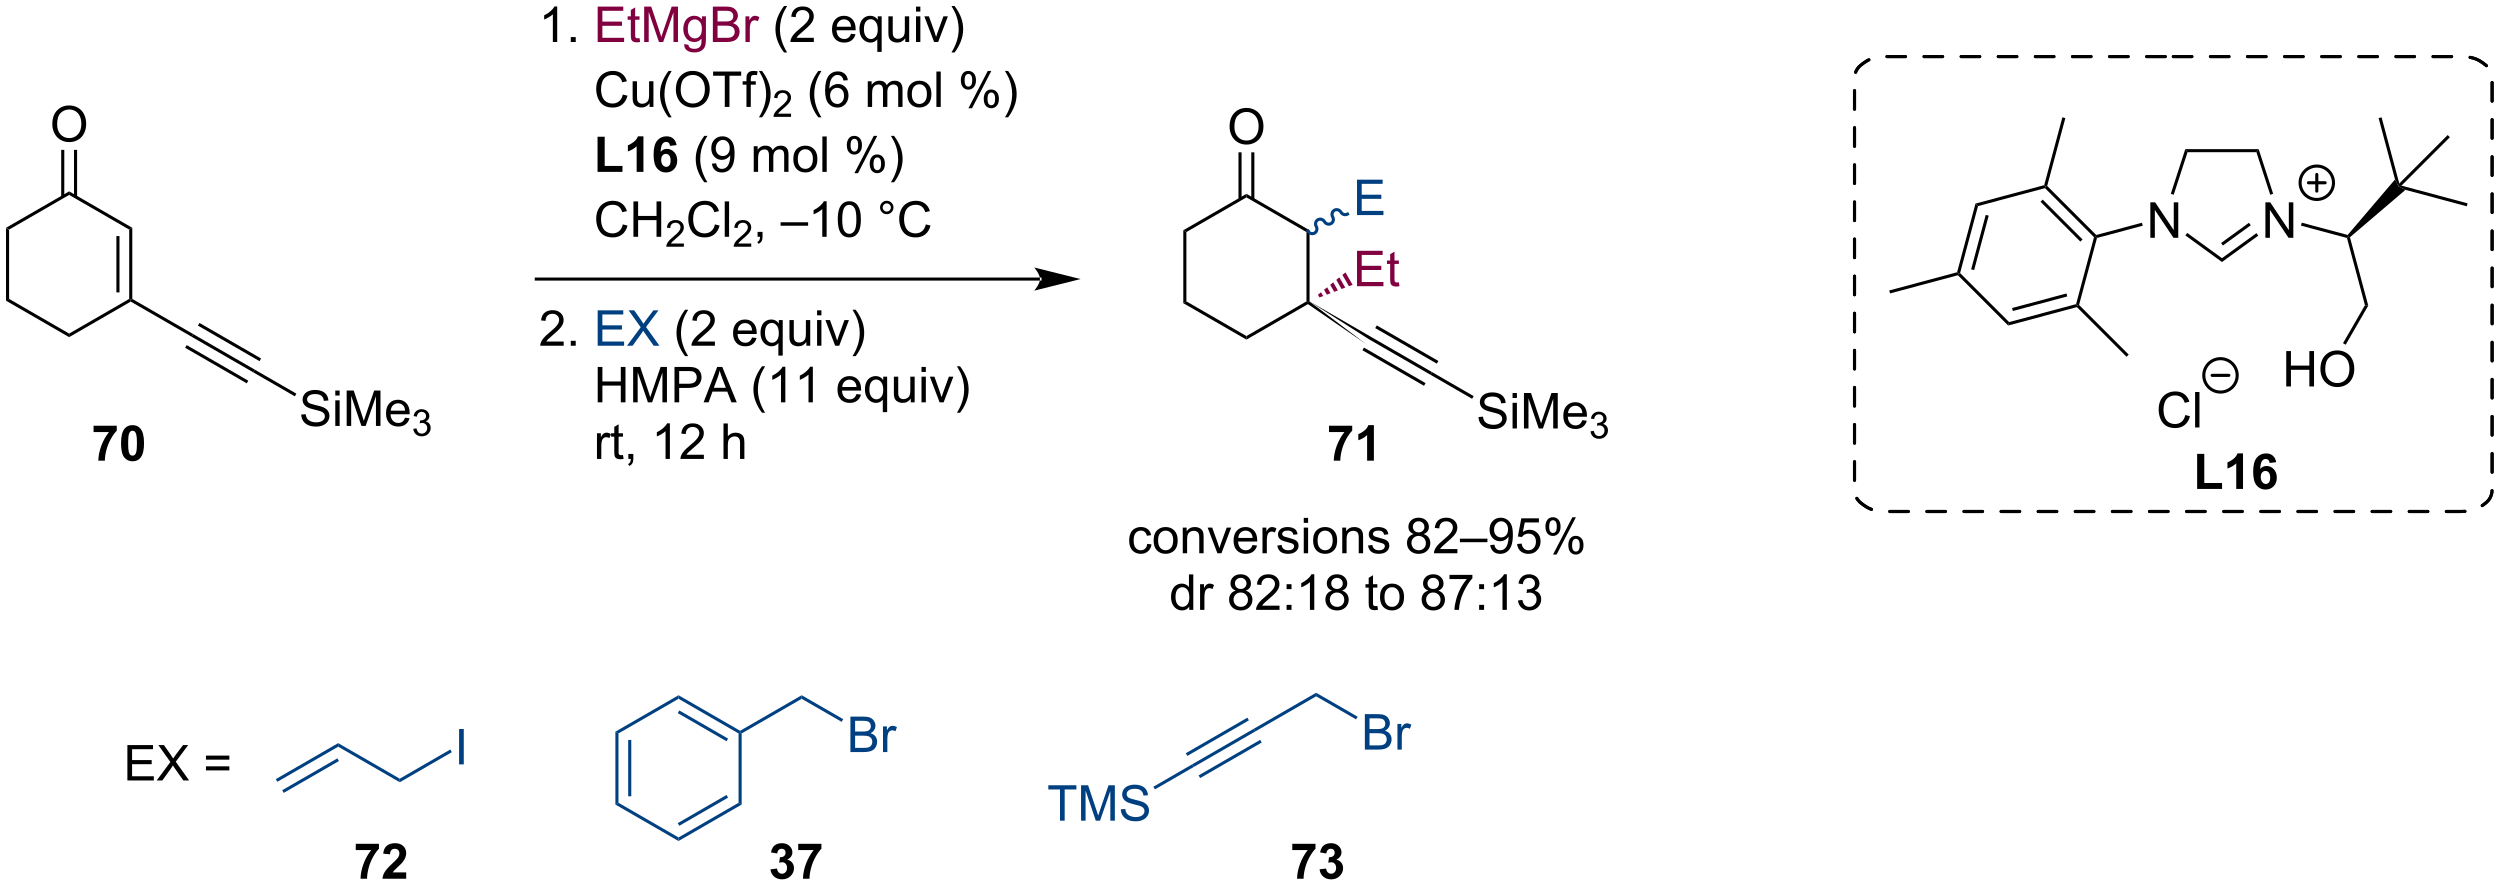 <?xml version="1.0" encoding="UTF-8"?>
<!DOCTYPE svg PUBLIC '-//W3C//DTD SVG 1.0//EN'
          'http://www.w3.org/TR/2001/REC-SVG-20010904/DTD/svg10.dtd'>
<svg stroke-dasharray="none" shape-rendering="auto" xmlns="http://www.w3.org/2000/svg" font-family="'Dialog'" text-rendering="auto" width="1024" fill-opacity="1" color-interpolation="auto" color-rendering="auto" preserveAspectRatio="xMidYMid meet" font-size="12px" viewBox="0 0 1024 363" fill="black" xmlns:xlink="http://www.w3.org/1999/xlink" stroke="black" image-rendering="auto" stroke-miterlimit="10" stroke-linecap="square" stroke-linejoin="miter" font-style="normal" stroke-width="1" height="363" stroke-dashoffset="0" font-weight="normal" stroke-opacity="1"
><!--Generated by the Batik Graphics2D SVG Generator--><defs id="genericDefs"
  /><g
  ><defs id="defs1"
    ><clipPath clipPathUnits="userSpaceOnUse" id="clipPath1"
      ><path d="M0.646 2.265 L416.419 2.265 L416.419 149.531 L0.646 149.531 L0.646 2.265 Z"
      /></clipPath
      ><clipPath clipPathUnits="userSpaceOnUse" id="clipPath2"
      ><path d="M-0.972 34.776 L-0.972 177.947 L403.241 177.947 L403.241 34.776 Z"
      /></clipPath
    ></defs
    ><g transform="scale(2.463,2.463) translate(-0.646,-2.265) matrix(1.029,0,0,1.029,1.646,-33.505)"
    ><path d="M0 71.617 L0.5 71.906 L0.5 83.117 L0 83.406 Z" stroke="none" clip-path="url(#clipPath2)"
    /></g
    ><g transform="matrix(2.533,0,0,2.533,2.463,-88.099)"
    ><path d="M0 83.406 L0.5 83.117 L10.209 88.723 L10.209 89.3 Z" stroke="none" clip-path="url(#clipPath2)"
    /></g
    ><g transform="matrix(2.533,0,0,2.533,2.463,-88.099)"
    ><path d="M10.209 89.3 L10.209 88.723 L19.919 83.117 L20.169 83.261 L20.169 83.55 Z" stroke="none" clip-path="url(#clipPath2)"
    /></g
    ><g transform="matrix(2.533,0,0,2.533,2.463,-88.099)"
    ><path d="M20.419 83.117 L20.169 83.261 L19.919 83.117 L19.919 71.906 L20.419 71.617 ZM18.349 82.066 L18.349 72.956 L17.849 72.956 L17.849 82.066 Z" stroke="none" clip-path="url(#clipPath2)"
    /></g
    ><g transform="matrix(2.533,0,0,2.533,2.463,-88.099)"
    ><path d="M20.419 71.617 L19.919 71.906 L10.209 66.3 L10.209 65.723 Z" stroke="none" clip-path="url(#clipPath2)"
    /></g
    ><g transform="matrix(2.533,0,0,2.533,2.463,-88.099)"
    ><path d="M10.209 65.723 L10.209 66.3 L0.5 71.906 L0 71.617 Z" stroke="none" clip-path="url(#clipPath2)"
    /></g
    ><g transform="matrix(2.533,0,0,2.533,2.463,-88.099)"
    ><path d="M7.486 54.872 Q7.486 53.445 8.252 52.641 Q9.017 51.833 10.228 51.833 Q11.02 51.833 11.655 52.213 Q12.293 52.591 12.627 53.268 Q12.963 53.945 12.963 54.804 Q12.963 55.677 12.611 56.364 Q12.259 57.052 11.614 57.406 Q10.97 57.76 10.223 57.76 Q9.416 57.76 8.778 57.37 Q8.142 56.976 7.814 56.302 Q7.486 55.625 7.486 54.872 ZM8.267 54.883 Q8.267 55.919 8.822 56.516 Q9.379 57.109 10.22 57.109 Q11.075 57.109 11.627 56.508 Q12.181 55.906 12.181 54.802 Q12.181 54.101 11.944 53.581 Q11.707 53.06 11.252 52.773 Q10.799 52.484 10.231 52.484 Q9.426 52.484 8.845 53.039 Q8.267 53.591 8.267 54.883 Z" stroke="none" clip-path="url(#clipPath2)"
    /></g
    ><g transform="matrix(2.533,0,0,2.533,2.463,-88.099)"
    ><path d="M11.494 66.609 L11.494 59.014 L10.994 59.014 L10.994 66.609 ZM9.424 66.609 L9.424 59.014 L8.924 59.014 L8.924 66.609 Z" stroke="none" clip-path="url(#clipPath2)"
    /></g
    ><g transform="matrix(2.533,0,0,2.533,2.463,-88.099)"
    ><path d="M20.169 83.55 L20.169 83.261 L20.419 83.117 L30.253 88.795 L30.003 89.228 Z" stroke="none" clip-path="url(#clipPath2)"
    /></g
    ><g transform="matrix(2.533,0,0,2.533,2.463,-88.099)"
    ><path d="M30.003 89.228 L30.253 88.795 L40.212 94.545 L39.962 94.978 ZM31.038 87.435 L40.997 93.185 L41.247 92.752 L31.288 87.002 ZM28.968 91.02 L38.927 96.77 L39.177 96.338 L29.218 90.588 Z" stroke="none" clip-path="url(#clipPath2)"
    /></g
    ><g transform="matrix(2.533,0,0,2.533,2.463,-88.099)"
    ><path d="M47.738 101.82 L48.454 101.758 Q48.504 102.187 48.688 102.463 Q48.876 102.739 49.267 102.909 Q49.657 103.078 50.144 103.078 Q50.579 103.078 50.91 102.95 Q51.243 102.82 51.404 102.596 Q51.566 102.372 51.566 102.107 Q51.566 101.836 51.41 101.635 Q51.254 101.435 50.894 101.297 Q50.665 101.208 49.876 101.018 Q49.087 100.828 48.769 100.661 Q48.36 100.445 48.157 100.127 Q47.957 99.81 47.957 99.414 Q47.957 98.982 48.201 98.604 Q48.449 98.226 48.92 98.031 Q49.394 97.836 49.972 97.836 Q50.61 97.836 51.095 98.041 Q51.582 98.247 51.842 98.646 Q52.105 99.044 52.126 99.547 L51.399 99.601 Q51.339 99.06 51.001 98.784 Q50.665 98.505 50.004 98.505 Q49.316 98.505 49.001 98.758 Q48.688 99.008 48.688 99.364 Q48.688 99.672 48.91 99.872 Q49.129 100.07 50.053 100.281 Q50.977 100.489 51.321 100.646 Q51.821 100.875 52.058 101.229 Q52.298 101.583 52.298 102.044 Q52.298 102.5 52.035 102.906 Q51.774 103.31 51.282 103.536 Q50.793 103.76 50.181 103.76 Q49.402 103.76 48.876 103.534 Q48.352 103.305 48.053 102.851 Q47.754 102.396 47.738 101.82 ZM53.246 98.742 L53.246 97.935 L53.949 97.935 L53.949 98.742 L53.246 98.742 ZM53.246 103.661 L53.246 99.513 L53.949 99.513 L53.949 103.661 L53.246 103.661 ZM55.086 103.661 L55.086 97.935 L56.226 97.935 L57.583 101.989 Q57.77 102.555 57.856 102.836 Q57.953 102.523 58.161 101.919 L59.531 97.935 L60.552 97.935 L60.552 103.661 L59.82 103.661 L59.82 98.867 L58.156 103.661 L57.474 103.661 L55.817 98.786 L55.817 103.661 L55.086 103.661 ZM64.523 102.325 L65.25 102.414 Q65.078 103.052 64.612 103.403 Q64.148 103.755 63.427 103.755 Q62.515 103.755 61.981 103.195 Q61.45 102.633 61.45 101.622 Q61.45 100.575 61.989 99.997 Q62.528 99.419 63.388 99.419 Q64.218 99.419 64.744 99.987 Q65.273 100.552 65.273 101.578 Q65.273 101.641 65.27 101.766 L62.177 101.766 Q62.216 102.45 62.562 102.815 Q62.911 103.177 63.429 103.177 Q63.817 103.177 64.091 102.974 Q64.364 102.771 64.523 102.325 ZM62.216 101.187 L64.531 101.187 Q64.484 100.664 64.265 100.403 Q63.929 99.997 63.395 99.997 Q62.911 99.997 62.58 100.323 Q62.25 100.646 62.216 101.187 Z" stroke="none" clip-path="url(#clipPath2)"
    /></g
    ><g transform="matrix(2.533,0,0,2.533,2.463,-88.099)"
    ><path d="M65.857 104.126 L66.384 104.056 Q66.476 104.505 66.693 104.703 Q66.912 104.9 67.226 104.9 Q67.597 104.9 67.853 104.642 Q68.111 104.384 68.111 104.004 Q68.111 103.64 67.873 103.406 Q67.636 103.169 67.269 103.169 Q67.121 103.169 66.898 103.228 L66.957 102.765 Q67.009 102.771 67.041 102.771 Q67.379 102.771 67.648 102.595 Q67.918 102.419 67.918 102.052 Q67.918 101.763 67.72 101.574 Q67.525 101.382 67.215 101.382 Q66.906 101.382 66.701 101.576 Q66.496 101.769 66.437 102.156 L65.91 102.062 Q66.007 101.531 66.349 101.24 Q66.693 100.949 67.203 100.949 Q67.554 100.949 67.849 101.099 Q68.146 101.25 68.302 101.511 Q68.459 101.771 68.459 102.064 Q68.459 102.343 68.308 102.572 Q68.16 102.8 67.867 102.935 Q68.248 103.023 68.459 103.3 Q68.67 103.576 68.67 103.992 Q68.67 104.554 68.259 104.947 Q67.849 105.338 67.222 105.338 Q66.658 105.338 66.283 105.001 Q65.91 104.664 65.857 104.126 Z" stroke="none" clip-path="url(#clipPath2)"
    /></g
    ><g transform="matrix(2.533,0,0,2.533,2.463,-88.099)"
    ><path d="M39.962 94.978 L40.212 94.545 L46.955 98.438 L46.705 98.871 Z" stroke="none" clip-path="url(#clipPath2)"
    /></g
    ><g transform="matrix(2.533,0,0,2.533,2.463,-88.099)"
    ><path d="M167.196 80.157 L167.196 80.157 L85.749 80.157 L85.499 80.157 L85.499 79.657 L85.749 79.657 L167.196 79.657 L167.446 79.657 L167.446 80.157 ZM173.761 79.907 L166.261 78.032 C166.261 78.032 167.196 79.087 167.196 79.907 C167.196 80.728 166.261 81.782 166.261 81.782 Z" stroke="none" clip-path="url(#clipPath2)"
    /></g
    ><g transform="matrix(2.533,0,0,2.533,2.463,-88.099)"
    ><path d="M89.13 41.574 L88.427 41.574 L88.427 37.092 Q88.172 37.334 87.76 37.576 Q87.349 37.819 87.021 37.941 L87.021 37.261 Q87.609 36.983 88.049 36.589 Q88.492 36.194 88.677 35.824 L89.13 35.824 L89.13 41.574 ZM91.324 41.574 L91.324 40.772 L92.126 40.772 L92.126 41.574 L91.324 41.574 Z" stroke="none" clip-path="url(#clipPath2)"
    /></g
    ><g fill="rgb(128,0,64)" transform="matrix(2.533,0,0,2.533,2.463,-88.099)" stroke="rgb(128,0,64)"
    ><path d="M95.676 41.574 L95.676 35.847 L99.816 35.847 L99.816 36.522 L96.434 36.522 L96.434 38.277 L99.603 38.277 L99.603 38.949 L96.434 38.949 L96.434 40.897 L99.949 40.897 L99.949 41.574 L95.676 41.574 ZM102.441 40.944 L102.543 41.566 Q102.246 41.629 102.012 41.629 Q101.629 41.629 101.418 41.509 Q101.207 41.386 101.121 41.188 Q101.035 40.99 101.035 40.358 L101.035 37.972 L100.52 37.972 L100.52 37.425 L101.035 37.425 L101.035 36.397 L101.736 35.975 L101.736 37.425 L102.441 37.425 L102.441 37.972 L101.736 37.972 L101.736 40.397 Q101.736 40.699 101.772 40.785 Q101.809 40.871 101.892 40.923 Q101.978 40.972 102.134 40.972 Q102.251 40.972 102.441 40.944 ZM103.195 41.574 L103.195 35.847 L104.336 35.847 L105.693 39.902 Q105.88 40.467 105.966 40.748 Q106.062 40.436 106.271 39.832 L107.641 35.847 L108.662 35.847 L108.662 41.574 L107.93 41.574 L107.93 36.779 L106.266 41.574 L105.583 41.574 L103.927 36.699 L103.927 41.574 L103.195 41.574 ZM109.664 41.917 L110.349 42.019 Q110.391 42.337 110.586 42.48 Q110.849 42.675 111.302 42.675 Q111.789 42.675 112.055 42.48 Q112.32 42.285 112.414 41.933 Q112.469 41.72 112.466 41.029 Q112.005 41.574 111.318 41.574 Q110.461 41.574 109.992 40.957 Q109.523 40.339 109.523 39.475 Q109.523 38.881 109.737 38.381 Q109.953 37.879 110.362 37.605 Q110.771 37.332 111.32 37.332 Q112.055 37.332 112.531 37.925 L112.531 37.425 L113.18 37.425 L113.18 41.011 Q113.18 41.98 112.982 42.384 Q112.787 42.79 112.357 43.024 Q111.93 43.259 111.305 43.259 Q110.562 43.259 110.104 42.923 Q109.648 42.589 109.664 41.917 ZM110.247 39.425 Q110.247 40.24 110.57 40.615 Q110.896 40.99 111.383 40.99 Q111.867 40.99 112.195 40.618 Q112.523 40.246 112.523 39.449 Q112.523 38.686 112.185 38.3 Q111.849 37.912 111.372 37.912 Q110.904 37.912 110.576 38.295 Q110.247 38.675 110.247 39.425 ZM114.301 41.574 L114.301 35.847 L116.449 35.847 Q117.106 35.847 117.501 36.022 Q117.9 36.194 118.124 36.556 Q118.348 36.917 118.348 37.311 Q118.348 37.678 118.147 38.004 Q117.949 38.326 117.548 38.527 Q118.066 38.678 118.345 39.045 Q118.626 39.412 118.626 39.912 Q118.626 40.316 118.454 40.662 Q118.285 41.006 118.035 41.194 Q117.785 41.381 117.408 41.477 Q117.033 41.574 116.486 41.574 L114.301 41.574 ZM115.059 38.254 L116.298 38.254 Q116.801 38.254 117.02 38.186 Q117.309 38.1 117.454 37.902 Q117.603 37.701 117.603 37.402 Q117.603 37.115 117.465 36.899 Q117.329 36.683 117.074 36.602 Q116.822 36.522 116.204 36.522 L115.059 36.522 L115.059 38.254 ZM115.059 40.897 L116.486 40.897 Q116.853 40.897 117.001 40.871 Q117.262 40.824 117.436 40.714 Q117.613 40.605 117.725 40.397 Q117.84 40.186 117.84 39.912 Q117.84 39.592 117.676 39.358 Q117.512 39.121 117.22 39.024 Q116.931 38.928 116.384 38.928 L115.059 38.928 L115.059 40.897 ZM119.572 41.574 L119.572 37.425 L120.204 37.425 L120.204 38.053 Q120.447 37.613 120.65 37.472 Q120.856 37.332 121.103 37.332 Q121.457 37.332 121.824 37.558 L121.582 38.209 Q121.324 38.058 121.066 38.058 Q120.837 38.058 120.652 38.196 Q120.47 38.334 120.392 38.582 Q120.275 38.957 120.275 39.402 L120.275 41.574 L119.572 41.574 Z" stroke="none" clip-path="url(#clipPath2)"
    /></g
    ><g transform="matrix(2.533,0,0,2.533,2.463,-88.099)"
    ><path d="M125.81 43.259 Q125.227 42.524 124.823 41.54 Q124.422 40.553 124.422 39.498 Q124.422 38.569 124.724 37.717 Q125.076 36.73 125.81 35.748 L126.312 35.748 Q125.841 36.561 125.688 36.91 Q125.451 37.449 125.312 38.035 Q125.146 38.764 125.146 39.504 Q125.146 41.381 126.312 43.259 L125.81 43.259 ZM130.63 40.897 L130.63 41.574 L126.844 41.574 Q126.836 41.319 126.927 41.084 Q127.07 40.699 127.388 40.324 Q127.708 39.949 128.31 39.457 Q129.242 38.691 129.57 38.243 Q129.898 37.795 129.898 37.397 Q129.898 36.98 129.599 36.694 Q129.302 36.404 128.82 36.404 Q128.312 36.404 128.008 36.709 Q127.703 37.014 127.701 37.553 L126.977 37.48 Q127.052 36.67 127.536 36.248 Q128.021 35.824 128.836 35.824 Q129.661 35.824 130.141 36.282 Q130.622 36.738 130.622 37.412 Q130.622 37.756 130.482 38.089 Q130.341 38.42 130.013 38.787 Q129.688 39.154 128.93 39.795 Q128.297 40.326 128.117 40.517 Q127.938 40.707 127.82 40.897 L130.63 40.897 ZM136.641 40.238 L137.367 40.326 Q137.195 40.964 136.729 41.316 Q136.266 41.667 135.544 41.667 Q134.633 41.667 134.099 41.108 Q133.568 40.545 133.568 39.535 Q133.568 38.488 134.107 37.91 Q134.646 37.332 135.505 37.332 Q136.336 37.332 136.862 37.899 Q137.391 38.464 137.391 39.49 Q137.391 39.553 137.388 39.678 L134.294 39.678 Q134.333 40.363 134.68 40.727 Q135.029 41.089 135.547 41.089 Q135.935 41.089 136.208 40.886 Q136.482 40.683 136.641 40.238 ZM134.333 39.1 L136.648 39.1 Q136.601 38.576 136.383 38.316 Q136.047 37.91 135.513 37.91 Q135.029 37.91 134.698 38.235 Q134.367 38.558 134.333 39.1 ZM140.894 43.165 L140.894 41.131 Q140.73 41.363 140.436 41.517 Q140.142 41.667 139.809 41.667 Q139.072 41.667 138.538 41.079 Q138.004 40.488 138.004 39.459 Q138.004 38.834 138.22 38.339 Q138.439 37.842 138.85 37.587 Q139.262 37.332 139.754 37.332 Q140.525 37.332 140.965 37.98 L140.965 37.425 L141.598 37.425 L141.598 43.165 L140.894 43.165 ZM138.728 39.488 Q138.728 40.287 139.064 40.688 Q139.4 41.089 139.868 41.089 Q140.316 41.089 140.639 40.709 Q140.965 40.326 140.965 39.55 Q140.965 38.722 140.624 38.306 Q140.282 37.886 139.822 37.886 Q139.363 37.886 139.046 38.274 Q138.728 38.662 138.728 39.488 ZM145.419 41.574 L145.419 40.964 Q144.935 41.667 144.101 41.667 Q143.734 41.667 143.417 41.527 Q143.099 41.386 142.943 41.173 Q142.789 40.959 142.726 40.652 Q142.685 40.444 142.685 39.996 L142.685 37.425 L143.388 37.425 L143.388 39.725 Q143.388 40.277 143.43 40.467 Q143.497 40.746 143.711 40.904 Q143.927 41.061 144.242 41.061 Q144.56 41.061 144.836 40.899 Q145.114 40.738 145.229 40.459 Q145.344 40.178 145.344 39.647 L145.344 37.425 L146.047 37.425 L146.047 41.574 L145.419 41.574 ZM147.152 36.654 L147.152 35.847 L147.855 35.847 L147.855 36.654 L147.152 36.654 ZM147.152 41.574 L147.152 37.425 L147.855 37.425 L147.855 41.574 L147.152 41.574 ZM150.078 41.574 L148.5 37.425 L149.242 37.425 L150.133 39.91 Q150.279 40.311 150.398 40.746 Q150.492 40.417 150.661 39.957 L151.583 37.425 L152.305 37.425 L150.734 41.574 L150.078 41.574 ZM153.388 43.259 L152.883 43.259 Q154.052 41.381 154.052 39.504 Q154.052 38.769 153.883 38.045 Q153.75 37.459 153.513 36.92 Q153.359 36.569 152.883 35.748 L153.388 35.748 Q154.122 36.73 154.474 37.717 Q154.773 38.569 154.773 39.498 Q154.773 40.553 154.37 41.54 Q153.966 42.524 153.388 43.259 Z" stroke="none" clip-path="url(#clipPath2)"
    /></g
    ><g transform="matrix(2.533,0,0,2.533,2.463,-88.099)"
    ><path d="M99.742 50.066 L100.5 50.256 Q100.263 51.191 99.643 51.683 Q99.023 52.173 98.13 52.173 Q97.203 52.173 96.622 51.795 Q96.044 51.417 95.74 50.704 Q95.438 49.988 95.438 49.167 Q95.438 48.272 95.779 47.608 Q96.122 46.941 96.753 46.595 Q97.383 46.248 98.141 46.248 Q99 46.248 99.586 46.686 Q100.172 47.123 100.404 47.917 L99.656 48.092 Q99.458 47.467 99.078 47.183 Q98.701 46.897 98.125 46.897 Q97.466 46.897 97.021 47.214 Q96.578 47.529 96.398 48.063 Q96.219 48.597 96.219 49.162 Q96.219 49.894 96.432 50.438 Q96.646 50.983 97.094 51.254 Q97.544 51.522 98.068 51.522 Q98.703 51.522 99.143 51.154 Q99.586 50.787 99.742 50.066 ZM104.064 52.074 L104.064 51.464 Q103.579 52.167 102.746 52.167 Q102.379 52.167 102.061 52.027 Q101.743 51.886 101.587 51.673 Q101.434 51.459 101.371 51.152 Q101.329 50.944 101.329 50.496 L101.329 47.925 L102.032 47.925 L102.032 50.225 Q102.032 50.777 102.074 50.967 Q102.142 51.246 102.355 51.404 Q102.572 51.561 102.887 51.561 Q103.204 51.561 103.48 51.399 Q103.759 51.238 103.874 50.959 Q103.988 50.678 103.988 50.147 L103.988 47.925 L104.691 47.925 L104.691 52.074 L104.064 52.074 ZM107.138 53.759 Q106.555 53.024 106.151 52.04 Q105.75 51.053 105.75 49.998 Q105.75 49.069 106.052 48.217 Q106.404 47.23 107.138 46.248 L107.641 46.248 Q107.169 47.061 107.016 47.41 Q106.779 47.949 106.641 48.535 Q106.474 49.264 106.474 50.004 Q106.474 51.881 107.641 53.759 L107.138 53.759 ZM108.318 49.285 Q108.318 47.858 109.083 47.053 Q109.849 46.246 111.06 46.246 Q111.852 46.246 112.487 46.626 Q113.125 47.004 113.458 47.681 Q113.794 48.358 113.794 49.217 Q113.794 50.089 113.443 50.777 Q113.091 51.464 112.445 51.819 Q111.802 52.173 111.055 52.173 Q110.247 52.173 109.609 51.782 Q108.974 51.389 108.646 50.714 Q108.318 50.037 108.318 49.285 ZM109.099 49.295 Q109.099 50.332 109.654 50.928 Q110.211 51.522 111.052 51.522 Q111.906 51.522 112.458 50.92 Q113.013 50.319 113.013 49.214 Q113.013 48.514 112.776 47.993 Q112.539 47.472 112.083 47.186 Q111.63 46.897 111.062 46.897 Q110.258 46.897 109.677 47.451 Q109.099 48.004 109.099 49.295 ZM116.228 52.074 L116.228 47.022 L114.34 47.022 L114.34 46.347 L118.879 46.347 L118.879 47.022 L116.986 47.022 L116.986 52.074 L116.228 52.074 ZM119.734 52.074 L119.734 48.472 L119.115 48.472 L119.115 47.925 L119.734 47.925 L119.734 47.483 Q119.734 47.066 119.81 46.863 Q119.911 46.589 120.167 46.42 Q120.422 46.248 120.883 46.248 Q121.18 46.248 121.539 46.319 L121.435 46.933 Q121.216 46.894 121.021 46.894 Q120.701 46.894 120.568 47.032 Q120.435 47.167 120.435 47.542 L120.435 47.925 L121.242 47.925 L121.242 48.472 L120.435 48.472 L120.435 52.074 L119.734 52.074 ZM122.251 53.759 L121.746 53.759 Q122.915 51.881 122.915 50.004 Q122.915 49.269 122.746 48.545 Q122.613 47.959 122.376 47.42 Q122.223 47.069 121.746 46.248 L122.251 46.248 Q122.986 47.23 123.337 48.217 Q123.637 49.069 123.637 49.998 Q123.637 51.053 123.233 52.04 Q122.829 53.024 122.251 53.759 Z" stroke="none" clip-path="url(#clipPath2)"
    /></g
    ><g transform="matrix(2.533,0,0,2.533,2.463,-88.099)"
    ><path d="M126.947 53.166 L126.947 53.674 L124.107 53.674 Q124.102 53.482 124.17 53.307 Q124.277 53.018 124.516 52.736 Q124.756 52.455 125.207 52.086 Q125.906 51.512 126.152 51.176 Q126.398 50.84 126.398 50.541 Q126.398 50.228 126.174 50.014 Q125.951 49.797 125.59 49.797 Q125.209 49.797 124.981 50.025 Q124.752 50.254 124.75 50.658 L124.207 50.603 Q124.264 49.996 124.627 49.68 Q124.99 49.361 125.602 49.361 Q126.221 49.361 126.58 49.705 Q126.941 50.047 126.941 50.553 Q126.941 50.81 126.836 51.06 Q126.731 51.309 126.484 51.584 Q126.24 51.859 125.672 52.34 Q125.197 52.738 125.062 52.881 Q124.928 53.023 124.84 53.166 L126.947 53.166 Z" stroke="none" clip-path="url(#clipPath2)"
    /></g
    ><g transform="matrix(2.533,0,0,2.533,2.463,-88.099)"
    ><path d="M131.358 53.759 Q130.774 53.024 130.371 52.04 Q129.97 51.053 129.97 49.998 Q129.97 49.069 130.272 48.217 Q130.623 47.23 131.358 46.248 L131.86 46.248 Q131.389 47.061 131.235 47.41 Q130.998 47.949 130.86 48.535 Q130.694 49.264 130.694 50.004 Q130.694 51.881 131.86 53.759 L131.358 53.759 ZM136.131 47.748 L135.431 47.803 Q135.337 47.389 135.165 47.201 Q134.881 46.902 134.462 46.902 Q134.126 46.902 133.873 47.089 Q133.54 47.332 133.347 47.798 Q133.157 48.261 133.149 49.121 Q133.405 48.733 133.772 48.545 Q134.139 48.358 134.54 48.358 Q135.243 48.358 135.738 48.876 Q136.233 49.394 136.233 50.214 Q136.233 50.754 135.998 51.217 Q135.767 51.678 135.36 51.925 Q134.954 52.173 134.439 52.173 Q133.561 52.173 133.006 51.527 Q132.452 50.879 132.452 49.394 Q132.452 47.733 133.064 46.98 Q133.6 46.324 134.506 46.324 Q135.181 46.324 135.613 46.704 Q136.045 47.082 136.131 47.748 ZM133.259 50.217 Q133.259 50.582 133.412 50.915 Q133.569 51.246 133.845 51.42 Q134.123 51.592 134.428 51.592 Q134.873 51.592 135.194 51.233 Q135.514 50.873 135.514 50.256 Q135.514 49.662 135.196 49.321 Q134.881 48.98 134.399 48.98 Q133.923 48.98 133.589 49.321 Q133.259 49.662 133.259 50.217 ZM139.35 52.074 L139.35 47.925 L139.977 47.925 L139.977 48.506 Q140.173 48.201 140.496 48.017 Q140.821 47.832 141.235 47.832 Q141.696 47.832 141.991 48.024 Q142.287 48.214 142.407 48.558 Q142.899 47.832 143.689 47.832 Q144.306 47.832 144.636 48.173 Q144.97 48.514 144.97 49.225 L144.97 52.074 L144.272 52.074 L144.272 49.459 Q144.272 49.037 144.202 48.852 Q144.134 48.667 143.954 48.556 Q143.774 48.441 143.532 48.441 Q143.095 48.441 142.806 48.733 Q142.517 49.022 142.517 49.662 L142.517 52.074 L141.814 52.074 L141.814 49.379 Q141.814 48.91 141.642 48.675 Q141.47 48.441 141.079 48.441 Q140.782 48.441 140.53 48.597 Q140.28 48.754 140.165 49.056 Q140.053 49.355 140.053 49.92 L140.053 52.074 L139.35 52.074 ZM145.751 49.998 Q145.751 48.847 146.392 48.292 Q146.928 47.832 147.696 47.832 Q148.553 47.832 149.095 48.392 Q149.639 48.951 149.639 49.941 Q149.639 50.74 149.397 51.201 Q149.157 51.66 148.699 51.915 Q148.241 52.167 147.696 52.167 Q146.827 52.167 146.287 51.61 Q145.751 51.05 145.751 49.998 ZM146.475 49.998 Q146.475 50.795 146.821 51.194 Q147.17 51.589 147.696 51.589 Q148.22 51.589 148.566 51.191 Q148.915 50.792 148.915 49.975 Q148.915 49.207 148.566 48.811 Q148.217 48.412 147.696 48.412 Q147.17 48.412 146.821 48.808 Q146.475 49.201 146.475 49.998 ZM150.448 52.074 L150.448 46.347 L151.151 46.347 L151.151 52.074 L150.448 52.074 ZM154.401 47.722 Q154.401 47.108 154.708 46.678 Q155.018 46.248 155.604 46.248 Q156.143 46.248 156.494 46.634 Q156.849 47.019 156.849 47.764 Q156.849 48.49 156.492 48.884 Q156.135 49.277 155.612 49.277 Q155.091 49.277 154.744 48.892 Q154.401 48.504 154.401 47.722 ZM155.622 46.733 Q155.362 46.733 155.187 46.959 Q155.013 47.186 155.013 47.792 Q155.013 48.342 155.187 48.569 Q155.364 48.792 155.622 48.792 Q155.888 48.792 156.062 48.566 Q156.237 48.339 156.237 47.738 Q156.237 47.183 156.06 46.959 Q155.885 46.733 155.622 46.733 ZM155.627 52.285 L158.76 46.248 L159.33 46.248 L156.208 52.285 L155.627 52.285 ZM158.104 50.73 Q158.104 50.113 158.411 49.686 Q158.721 49.256 159.31 49.256 Q159.849 49.256 160.203 49.642 Q160.557 50.027 160.557 50.772 Q160.557 51.498 160.198 51.892 Q159.841 52.285 159.315 52.285 Q158.794 52.285 158.448 51.897 Q158.104 51.506 158.104 50.73 ZM159.33 49.74 Q159.065 49.74 158.89 49.967 Q158.716 50.194 158.716 50.8 Q158.716 51.347 158.89 51.574 Q159.067 51.8 159.325 51.8 Q159.596 51.8 159.768 51.574 Q159.942 51.347 159.942 50.746 Q159.942 50.191 159.765 49.967 Q159.591 49.74 159.33 49.74 ZM162.037 53.759 L161.532 53.759 Q162.702 51.881 162.702 50.004 Q162.702 49.269 162.532 48.545 Q162.399 47.959 162.162 47.42 Q162.009 47.069 161.532 46.248 L162.037 46.248 Q162.772 47.23 163.123 48.217 Q163.423 49.069 163.423 49.998 Q163.423 51.053 163.019 52.04 Q162.616 53.024 162.037 53.759 Z" stroke="none" clip-path="url(#clipPath2)"
    /></g
    ><g transform="matrix(2.533,0,0,2.533,2.463,-88.099)"
    ><path d="M95.654 62.574 L95.654 56.894 L96.81 56.894 L96.81 61.608 L99.685 61.608 L99.685 62.574 L95.654 62.574 ZM103.074 62.574 L101.978 62.574 L101.978 58.436 Q101.376 58.998 100.559 59.269 L100.559 58.272 Q100.988 58.131 101.491 57.74 Q101.996 57.347 102.184 56.824 L103.074 56.824 L103.074 62.574 ZM108.435 58.248 L107.372 58.365 Q107.333 58.037 107.169 57.881 Q107.005 57.725 106.742 57.725 Q106.396 57.725 106.154 58.037 Q105.914 58.35 105.852 59.339 Q106.263 58.855 106.872 58.855 Q107.56 58.855 108.049 59.379 Q108.539 59.902 108.539 60.73 Q108.539 61.608 108.023 62.142 Q107.508 62.673 106.701 62.673 Q105.833 62.673 105.273 61.998 Q104.716 61.324 104.716 59.787 Q104.716 58.214 105.297 57.519 Q105.88 56.824 106.81 56.824 Q107.461 56.824 107.888 57.188 Q108.318 57.553 108.435 58.248 ZM105.945 60.644 Q105.945 61.178 106.19 61.47 Q106.438 61.761 106.755 61.761 Q107.06 61.761 107.263 61.524 Q107.466 61.285 107.466 60.74 Q107.466 60.183 107.247 59.923 Q107.029 59.662 106.701 59.662 Q106.383 59.662 106.164 59.912 Q105.945 60.16 105.945 60.644 Z" stroke="none" clip-path="url(#clipPath2)"
    /></g
    ><g transform="matrix(2.533,0,0,2.533,2.463,-88.099)"
    ><path d="M112.919 64.259 Q112.336 63.524 111.932 62.54 Q111.531 61.553 111.531 60.498 Q111.531 59.569 111.833 58.717 Q112.185 57.73 112.919 56.748 L113.422 56.748 Q112.951 57.561 112.797 57.91 Q112.56 58.449 112.422 59.035 Q112.255 59.764 112.255 60.504 Q112.255 62.381 113.422 64.259 L112.919 64.259 ZM114.148 61.248 L114.826 61.186 Q114.911 61.662 115.154 61.879 Q115.396 62.092 115.773 62.092 Q116.099 62.092 116.341 61.944 Q116.586 61.795 116.742 61.548 Q116.898 61.3 117.003 60.879 Q117.109 60.457 117.109 60.019 Q117.109 59.972 117.107 59.879 Q116.896 60.214 116.529 60.423 Q116.164 60.631 115.74 60.631 Q115.029 60.631 114.536 60.115 Q114.044 59.6 114.044 58.756 Q114.044 57.886 114.557 57.355 Q115.07 56.824 115.844 56.824 Q116.404 56.824 116.865 57.126 Q117.328 57.425 117.568 57.983 Q117.81 58.537 117.81 59.592 Q117.81 60.691 117.57 61.342 Q117.333 61.99 116.862 62.332 Q116.391 62.673 115.758 62.673 Q115.086 62.673 114.659 62.3 Q114.234 61.925 114.148 61.248 ZM117.029 58.722 Q117.029 58.115 116.706 57.761 Q116.383 57.404 115.93 57.404 Q115.461 57.404 115.112 57.787 Q114.766 58.17 114.766 58.779 Q114.766 59.326 115.096 59.67 Q115.427 60.011 115.911 60.011 Q116.398 60.011 116.713 59.67 Q117.029 59.326 117.029 58.722 ZM120.911 62.574 L120.911 58.425 L121.539 58.425 L121.539 59.006 Q121.734 58.701 122.057 58.517 Q122.383 58.332 122.797 58.332 Q123.258 58.332 123.552 58.524 Q123.849 58.714 123.969 59.058 Q124.461 58.332 125.25 58.332 Q125.867 58.332 126.198 58.673 Q126.531 59.014 126.531 59.725 L126.531 62.574 L125.833 62.574 L125.833 59.959 Q125.833 59.537 125.763 59.352 Q125.695 59.167 125.516 59.056 Q125.336 58.941 125.094 58.941 Q124.656 58.941 124.367 59.233 Q124.078 59.522 124.078 60.162 L124.078 62.574 L123.375 62.574 L123.375 59.879 Q123.375 59.41 123.203 59.175 Q123.031 58.941 122.641 58.941 Q122.344 58.941 122.091 59.097 Q121.841 59.254 121.727 59.556 Q121.615 59.855 121.615 60.42 L121.615 62.574 L120.911 62.574 ZM127.312 60.498 Q127.312 59.347 127.953 58.792 Q128.49 58.332 129.258 58.332 Q130.115 58.332 130.656 58.892 Q131.201 59.451 131.201 60.441 Q131.201 61.24 130.958 61.701 Q130.719 62.16 130.26 62.415 Q129.802 62.667 129.258 62.667 Q128.388 62.667 127.849 62.11 Q127.312 61.55 127.312 60.498 ZM128.036 60.498 Q128.036 61.295 128.383 61.694 Q128.732 62.089 129.258 62.089 Q129.781 62.089 130.128 61.691 Q130.476 61.292 130.476 60.475 Q130.476 59.707 130.128 59.311 Q129.779 58.912 129.258 58.912 Q128.732 58.912 128.383 59.308 Q128.036 59.701 128.036 60.498 ZM132.009 62.574 L132.009 56.847 L132.712 56.847 L132.712 62.574 L132.009 62.574 ZM135.962 58.222 Q135.962 57.608 136.269 57.178 Q136.579 56.748 137.165 56.748 Q137.704 56.748 138.056 57.134 Q138.41 57.519 138.41 58.264 Q138.41 58.99 138.053 59.384 Q137.697 59.777 137.173 59.777 Q136.652 59.777 136.306 59.392 Q135.962 59.004 135.962 58.222 ZM137.184 57.233 Q136.923 57.233 136.749 57.459 Q136.574 57.686 136.574 58.292 Q136.574 58.842 136.749 59.069 Q136.926 59.292 137.184 59.292 Q137.449 59.292 137.624 59.066 Q137.798 58.839 137.798 58.238 Q137.798 57.683 137.621 57.459 Q137.447 57.233 137.184 57.233 ZM137.189 62.785 L140.322 56.748 L140.892 56.748 L137.769 62.785 L137.189 62.785 ZM139.665 61.23 Q139.665 60.613 139.973 60.186 Q140.282 59.756 140.871 59.756 Q141.41 59.756 141.764 60.142 Q142.119 60.527 142.119 61.272 Q142.119 61.998 141.759 62.392 Q141.402 62.785 140.876 62.785 Q140.356 62.785 140.009 62.397 Q139.665 62.006 139.665 61.23 ZM140.892 60.24 Q140.626 60.24 140.452 60.467 Q140.277 60.694 140.277 61.3 Q140.277 61.847 140.452 62.074 Q140.629 62.3 140.887 62.3 Q141.157 62.3 141.329 62.074 Q141.504 61.847 141.504 61.246 Q141.504 60.691 141.327 60.467 Q141.152 60.24 140.892 60.24 ZM143.599 64.259 L143.094 64.259 Q144.263 62.381 144.263 60.504 Q144.263 59.769 144.094 59.045 Q143.961 58.459 143.724 57.92 Q143.57 57.569 143.094 56.748 L143.599 56.748 Q144.333 57.73 144.685 58.717 Q144.984 59.569 144.984 60.498 Q144.984 61.553 144.581 62.54 Q144.177 63.524 143.599 64.259 Z" stroke="none" clip-path="url(#clipPath2)"
    /></g
    ><g transform="matrix(2.533,0,0,2.533,2.463,-88.099)"
    ><path d="M99.742 71.066 L100.5 71.256 Q100.263 72.191 99.643 72.683 Q99.023 73.173 98.13 73.173 Q97.203 73.173 96.622 72.795 Q96.044 72.418 95.74 71.704 Q95.438 70.988 95.438 70.168 Q95.438 69.272 95.779 68.608 Q96.122 67.941 96.753 67.595 Q97.383 67.248 98.141 67.248 Q99 67.248 99.586 67.686 Q100.172 68.123 100.404 68.918 L99.656 69.092 Q99.458 68.467 99.078 68.183 Q98.701 67.897 98.125 67.897 Q97.466 67.897 97.021 68.214 Q96.578 68.529 96.398 69.063 Q96.219 69.597 96.219 70.162 Q96.219 70.894 96.432 71.438 Q96.646 71.983 97.094 72.254 Q97.544 72.522 98.068 72.522 Q98.703 72.522 99.143 72.154 Q99.586 71.787 99.742 71.066 ZM101.457 73.074 L101.457 67.347 L102.215 67.347 L102.215 69.699 L105.191 69.699 L105.191 67.347 L105.949 67.347 L105.949 73.074 L105.191 73.074 L105.191 70.373 L102.215 70.373 L102.215 73.074 L101.457 73.074 Z" stroke="none" clip-path="url(#clipPath2)"
    /></g
    ><g transform="matrix(2.533,0,0,2.533,2.463,-88.099)"
    ><path d="M109.615 74.166 L109.615 74.674 L106.775 74.674 Q106.769 74.482 106.838 74.307 Q106.945 74.017 107.183 73.736 Q107.424 73.455 107.875 73.086 Q108.574 72.512 108.82 72.176 Q109.066 71.84 109.066 71.541 Q109.066 71.228 108.842 71.014 Q108.619 70.797 108.258 70.797 Q107.877 70.797 107.648 71.025 Q107.42 71.254 107.418 71.658 L106.875 71.603 Q106.932 70.996 107.295 70.68 Q107.658 70.361 108.269 70.361 Q108.889 70.361 109.248 70.705 Q109.609 71.047 109.609 71.553 Q109.609 71.811 109.504 72.061 Q109.398 72.309 109.152 72.584 Q108.908 72.859 108.34 73.34 Q107.865 73.738 107.73 73.881 Q107.596 74.023 107.508 74.166 L109.615 74.166 Z" stroke="none" clip-path="url(#clipPath2)"
    /></g
    ><g transform="matrix(2.533,0,0,2.533,2.463,-88.099)"
    ><path d="M114.634 71.066 L115.391 71.256 Q115.155 72.191 114.535 72.683 Q113.915 73.173 113.022 73.173 Q112.095 73.173 111.514 72.795 Q110.936 72.418 110.631 71.704 Q110.329 70.988 110.329 70.168 Q110.329 69.272 110.67 68.608 Q111.014 67.941 111.644 67.595 Q112.274 67.248 113.032 67.248 Q113.891 67.248 114.478 67.686 Q115.063 68.123 115.295 68.918 L114.548 69.092 Q114.35 68.467 113.97 68.183 Q113.592 67.897 113.016 67.897 Q112.358 67.897 111.912 68.214 Q111.47 68.529 111.29 69.063 Q111.11 69.597 111.11 70.162 Q111.11 70.894 111.324 71.438 Q111.537 71.983 111.985 72.254 Q112.436 72.522 112.959 72.522 Q113.595 72.522 114.035 72.154 Q114.478 71.787 114.634 71.066 ZM116.221 73.074 L116.221 67.347 L116.924 67.347 L116.924 73.074 L116.221 73.074 Z" stroke="none" clip-path="url(#clipPath2)"
    /></g
    ><g transform="matrix(2.533,0,0,2.533,2.463,-88.099)"
    ><path d="M120.507 74.166 L120.507 74.674 L117.667 74.674 Q117.661 74.482 117.729 74.307 Q117.837 74.017 118.075 73.736 Q118.315 73.455 118.766 73.086 Q119.466 72.512 119.712 72.176 Q119.958 71.84 119.958 71.541 Q119.958 71.228 119.733 71.014 Q119.511 70.797 119.149 70.797 Q118.769 70.797 118.54 71.025 Q118.311 71.254 118.309 71.658 L117.766 71.603 Q117.823 70.996 118.186 70.68 Q118.55 70.361 119.161 70.361 Q119.78 70.361 120.14 70.705 Q120.501 71.047 120.501 71.553 Q120.501 71.811 120.395 72.061 Q120.29 72.309 120.044 72.584 Q119.8 72.859 119.231 73.34 Q118.757 73.738 118.622 73.881 Q118.487 74.023 118.399 74.166 L120.507 74.166 Z" stroke="none" clip-path="url(#clipPath2)"
    /></g
    ><g transform="matrix(2.533,0,0,2.533,2.463,-88.099)"
    ><path d="M121.533 73.074 L121.533 72.272 L122.335 72.272 L122.335 73.074 Q122.335 73.516 122.179 73.787 Q122.023 74.058 121.682 74.207 L121.486 73.907 Q121.71 73.808 121.814 73.618 Q121.921 73.431 121.932 73.074 L121.533 73.074 ZM125.252 71.285 L125.252 70.717 L129.702 70.717 L129.702 71.285 L125.252 71.285 ZM132.699 73.074 L131.995 73.074 L131.995 68.592 Q131.74 68.834 131.329 69.076 Q130.917 69.319 130.589 69.441 L130.589 68.761 Q131.178 68.483 131.618 68.089 Q132.061 67.694 132.245 67.324 L132.699 67.324 L132.699 73.074 ZM134.499 70.248 Q134.499 69.233 134.708 68.615 Q134.916 67.996 135.327 67.66 Q135.742 67.324 136.367 67.324 Q136.827 67.324 137.174 67.509 Q137.523 67.694 137.749 68.045 Q137.976 68.394 138.103 68.897 Q138.234 69.397 138.234 70.248 Q138.234 71.256 138.025 71.876 Q137.82 72.496 137.406 72.834 Q136.994 73.173 136.367 73.173 Q135.538 73.173 135.065 72.576 Q134.499 71.863 134.499 70.248 ZM135.221 70.248 Q135.221 71.66 135.552 72.126 Q135.882 72.592 136.367 72.592 Q136.851 72.592 137.179 72.123 Q137.51 71.654 137.51 70.248 Q137.51 68.834 137.179 68.371 Q136.851 67.904 136.359 67.904 Q135.874 67.904 135.585 68.316 Q135.221 68.839 135.221 70.248 ZM141.338 68.332 Q141.338 67.881 141.656 67.566 Q141.976 67.248 142.421 67.248 Q142.874 67.248 143.19 67.566 Q143.507 67.881 143.507 68.332 Q143.507 68.779 143.187 69.1 Q142.869 69.418 142.421 69.418 Q141.976 69.418 141.656 69.102 Q141.338 68.785 141.338 68.332 ZM141.765 68.332 Q141.765 68.605 141.958 68.798 Q142.15 68.99 142.424 68.99 Q142.695 68.99 142.887 68.798 Q143.08 68.605 143.08 68.332 Q143.08 68.058 142.887 67.865 Q142.695 67.67 142.424 67.67 Q142.15 67.67 141.958 67.865 Q141.765 68.058 141.765 68.332 ZM148.74 71.066 L149.498 71.256 Q149.261 72.191 148.641 72.683 Q148.022 73.173 147.128 73.173 Q146.201 73.173 145.62 72.795 Q145.042 72.418 144.738 71.704 Q144.436 70.988 144.436 70.168 Q144.436 69.272 144.777 68.608 Q145.12 67.941 145.751 67.595 Q146.381 67.248 147.139 67.248 Q147.998 67.248 148.584 67.686 Q149.17 68.123 149.402 68.918 L148.654 69.092 Q148.456 68.467 148.076 68.183 Q147.699 67.897 147.123 67.897 Q146.464 67.897 146.019 68.214 Q145.576 68.529 145.397 69.063 Q145.217 69.597 145.217 70.162 Q145.217 70.894 145.43 71.438 Q145.644 71.983 146.092 72.254 Q146.542 72.522 147.066 72.522 Q147.701 72.522 148.141 72.154 Q148.584 71.787 148.74 71.066 Z" stroke="none" clip-path="url(#clipPath2)"
    /></g
    ><g transform="matrix(2.533,0,0,2.533,2.463,-88.099)"
    ><path d="M90.177 90.011 L90.177 90.688 L86.391 90.688 Q86.383 90.433 86.474 90.199 Q86.617 89.813 86.935 89.438 Q87.255 89.063 87.857 88.571 Q88.789 87.806 89.117 87.358 Q89.445 86.91 89.445 86.511 Q89.445 86.095 89.146 85.808 Q88.849 85.519 88.367 85.519 Q87.859 85.519 87.555 85.824 Q87.25 86.129 87.247 86.668 L86.523 86.595 Q86.599 85.785 87.083 85.363 Q87.568 84.938 88.383 84.938 Q89.208 84.938 89.688 85.397 Q90.169 85.853 90.169 86.527 Q90.169 86.871 90.029 87.204 Q89.888 87.535 89.56 87.902 Q89.234 88.269 88.477 88.91 Q87.844 89.441 87.664 89.631 Q87.484 89.821 87.367 90.011 L90.177 90.011 ZM91.324 90.688 L91.324 89.886 L92.126 89.886 L92.126 90.688 L91.324 90.688 Z" stroke="none" clip-path="url(#clipPath2)"
    /></g
    ><g fill="rgb(0,64,128)" transform="matrix(2.533,0,0,2.533,2.463,-88.099)" stroke="rgb(0,64,128)"
    ><path d="M95.676 90.688 L95.676 84.962 L99.816 84.962 L99.816 85.636 L96.434 85.636 L96.434 87.391 L99.603 87.391 L99.603 88.063 L96.434 88.063 L96.434 90.011 L99.949 90.011 L99.949 90.688 L95.676 90.688 ZM100.415 90.688 L102.629 87.704 L100.676 84.962 L101.579 84.962 L102.618 86.431 Q102.941 86.886 103.079 87.134 Q103.27 86.821 103.533 86.48 L104.684 84.962 L105.509 84.962 L103.496 87.66 L105.665 90.688 L104.728 90.688 L103.285 88.644 Q103.165 88.47 103.035 88.261 Q102.845 88.574 102.762 88.691 L101.324 90.688 L100.415 90.688 Z" stroke="none" clip-path="url(#clipPath2)"
    /></g
    ><g transform="matrix(2.533,0,0,2.533,2.463,-88.099)"
    ><path d="M109.81 92.373 Q109.227 91.639 108.823 90.654 Q108.422 89.668 108.422 88.613 Q108.422 87.683 108.724 86.832 Q109.076 85.845 109.81 84.863 L110.312 84.863 Q109.841 85.675 109.688 86.024 Q109.451 86.563 109.312 87.149 Q109.146 87.879 109.146 88.618 Q109.146 90.496 110.312 92.373 L109.81 92.373 ZM114.63 90.011 L114.63 90.688 L110.844 90.688 Q110.836 90.433 110.927 90.199 Q111.07 89.813 111.388 89.438 Q111.708 89.063 112.31 88.571 Q113.242 87.806 113.57 87.358 Q113.898 86.91 113.898 86.511 Q113.898 86.095 113.599 85.808 Q113.302 85.519 112.82 85.519 Q112.312 85.519 112.008 85.824 Q111.703 86.129 111.701 86.668 L110.977 86.595 Q111.052 85.785 111.536 85.363 Q112.021 84.938 112.836 84.938 Q113.661 84.938 114.141 85.397 Q114.622 85.853 114.622 86.527 Q114.622 86.871 114.482 87.204 Q114.341 87.535 114.013 87.902 Q113.688 88.269 112.93 88.91 Q112.297 89.441 112.117 89.631 Q111.938 89.821 111.82 90.011 L114.63 90.011 ZM120.641 89.353 L121.367 89.441 Q121.195 90.079 120.729 90.431 Q120.266 90.782 119.544 90.782 Q118.633 90.782 118.099 90.222 Q117.568 89.66 117.568 88.649 Q117.568 87.603 118.107 87.024 Q118.646 86.446 119.505 86.446 Q120.336 86.446 120.862 87.014 Q121.391 87.579 121.391 88.605 Q121.391 88.668 121.388 88.793 L118.294 88.793 Q118.333 89.478 118.68 89.842 Q119.029 90.204 119.547 90.204 Q119.935 90.204 120.208 90.001 Q120.482 89.798 120.641 89.353 ZM118.333 88.214 L120.648 88.214 Q120.602 87.691 120.383 87.431 Q120.047 87.024 119.513 87.024 Q119.029 87.024 118.698 87.35 Q118.367 87.673 118.333 88.214 ZM124.894 92.279 L124.894 90.246 Q124.73 90.478 124.436 90.631 Q124.142 90.782 123.808 90.782 Q123.072 90.782 122.538 90.194 Q122.004 89.603 122.004 88.574 Q122.004 87.949 122.22 87.454 Q122.439 86.957 122.85 86.701 Q123.262 86.446 123.754 86.446 Q124.525 86.446 124.965 87.095 L124.965 86.54 L125.598 86.54 L125.598 92.279 L124.894 92.279 ZM122.728 88.603 Q122.728 89.402 123.064 89.803 Q123.4 90.204 123.868 90.204 Q124.316 90.204 124.639 89.824 Q124.965 89.441 124.965 88.665 Q124.965 87.837 124.624 87.42 Q124.282 87.001 123.822 87.001 Q123.363 87.001 123.046 87.389 Q122.728 87.777 122.728 88.603 ZM129.419 90.688 L129.419 90.079 Q128.935 90.782 128.101 90.782 Q127.734 90.782 127.417 90.641 Q127.099 90.501 126.943 90.287 Q126.789 90.074 126.727 89.766 Q126.685 89.558 126.685 89.11 L126.685 86.54 L127.388 86.54 L127.388 88.839 Q127.388 89.391 127.43 89.582 Q127.497 89.86 127.711 90.019 Q127.927 90.175 128.242 90.175 Q128.56 90.175 128.836 90.014 Q129.114 89.853 129.229 89.574 Q129.344 89.293 129.344 88.761 L129.344 86.54 L130.047 86.54 L130.047 90.688 L129.419 90.688 ZM131.152 85.769 L131.152 84.962 L131.855 84.962 L131.855 85.769 L131.152 85.769 ZM131.152 90.688 L131.152 86.54 L131.855 86.54 L131.855 90.688 L131.152 90.688 ZM134.078 90.688 L132.5 86.54 L133.242 86.54 L134.133 89.024 Q134.279 89.425 134.398 89.86 Q134.492 89.532 134.661 89.071 L135.583 86.54 L136.305 86.54 L134.734 90.688 L134.078 90.688 ZM137.388 92.373 L136.883 92.373 Q138.052 90.496 138.052 88.618 Q138.052 87.884 137.883 87.16 Q137.75 86.574 137.513 86.035 Q137.359 85.683 136.883 84.863 L137.388 84.863 Q138.122 85.845 138.474 86.832 Q138.773 87.683 138.773 88.613 Q138.773 89.668 138.37 90.654 Q137.966 91.639 137.388 92.373 Z" stroke="none" clip-path="url(#clipPath2)"
    /></g
    ><g transform="matrix(2.533,0,0,2.533,2.463,-88.099)"
    ><path d="M95.68 99.838 L95.68 94.112 L96.438 94.112 L96.438 96.463 L99.414 96.463 L99.414 94.112 L100.172 94.112 L100.172 99.838 L99.414 99.838 L99.414 97.138 L96.438 97.138 L96.438 99.838 L95.68 99.838 ZM101.41 99.838 L101.41 94.112 L102.551 94.112 L103.907 98.166 Q104.095 98.732 104.181 99.013 Q104.277 98.7 104.486 98.096 L105.855 94.112 L106.876 94.112 L106.876 99.838 L106.144 99.838 L106.144 95.044 L104.48 99.838 L103.798 99.838 L102.142 94.963 L102.142 99.838 L101.41 99.838 ZM108.098 99.838 L108.098 94.112 L110.259 94.112 Q110.829 94.112 111.129 94.166 Q111.551 94.237 111.835 94.435 Q112.121 94.63 112.296 94.987 Q112.47 95.341 112.47 95.768 Q112.47 96.497 112.004 97.005 Q111.54 97.51 110.324 97.51 L108.855 97.51 L108.855 99.838 L108.098 99.838 ZM108.855 96.833 L110.337 96.833 Q111.072 96.833 111.379 96.56 Q111.689 96.286 111.689 95.791 Q111.689 95.432 111.507 95.177 Q111.324 94.919 111.027 94.838 Q110.837 94.786 110.322 94.786 L108.855 94.786 L108.855 96.833 ZM112.803 99.838 L115.004 94.112 L115.822 94.112 L118.165 99.838 L117.301 99.838 L116.634 98.104 L114.238 98.104 L113.611 99.838 L112.803 99.838 ZM114.457 97.487 L116.4 97.487 L115.801 95.901 Q115.527 95.177 115.394 94.713 Q115.285 95.263 115.087 95.807 L114.457 97.487 ZM122.247 101.523 Q121.664 100.789 121.26 99.805 Q120.859 98.818 120.859 97.763 Q120.859 96.833 121.161 95.982 Q121.513 94.995 122.247 94.013 L122.75 94.013 Q122.279 94.825 122.125 95.174 Q121.888 95.713 121.75 96.299 Q121.583 97.028 121.583 97.768 Q121.583 99.646 122.75 101.523 L122.247 101.523 ZM126.021 99.838 L125.318 99.838 L125.318 95.357 Q125.062 95.599 124.651 95.841 Q124.24 96.083 123.911 96.206 L123.911 95.526 Q124.5 95.247 124.94 94.854 Q125.383 94.458 125.568 94.088 L126.021 94.088 L126.021 99.838 ZM130.47 99.838 L129.767 99.838 L129.767 95.357 Q129.512 95.599 129.1 95.841 Q128.689 96.083 128.361 96.206 L128.361 95.526 Q128.949 95.247 129.389 94.854 Q129.832 94.458 130.017 94.088 L130.47 94.088 L130.47 99.838 ZM137.527 98.502 L138.254 98.591 Q138.082 99.229 137.616 99.581 Q137.152 99.932 136.431 99.932 Q135.519 99.932 134.986 99.372 Q134.454 98.81 134.454 97.799 Q134.454 96.752 134.994 96.174 Q135.532 95.596 136.392 95.596 Q137.223 95.596 137.749 96.164 Q138.277 96.729 138.277 97.755 Q138.277 97.818 138.275 97.943 L135.181 97.943 Q135.22 98.627 135.566 98.992 Q135.915 99.354 136.434 99.354 Q136.822 99.354 137.095 99.151 Q137.369 98.948 137.527 98.502 ZM135.22 97.364 L137.535 97.364 Q137.488 96.841 137.269 96.581 Q136.934 96.174 136.4 96.174 Q135.915 96.174 135.585 96.5 Q135.254 96.823 135.22 97.364 ZM141.781 101.43 L141.781 99.396 Q141.617 99.627 141.323 99.781 Q141.029 99.932 140.695 99.932 Q139.958 99.932 139.424 99.344 Q138.891 98.752 138.891 97.724 Q138.891 97.099 139.107 96.604 Q139.326 96.107 139.737 95.851 Q140.148 95.596 140.641 95.596 Q141.411 95.596 141.851 96.245 L141.851 95.69 L142.484 95.69 L142.484 101.43 L141.781 101.43 ZM139.614 97.752 Q139.614 98.552 139.951 98.953 Q140.286 99.354 140.755 99.354 Q141.203 99.354 141.526 98.974 Q141.851 98.591 141.851 97.815 Q141.851 96.987 141.51 96.57 Q141.169 96.151 140.708 96.151 Q140.25 96.151 139.932 96.539 Q139.614 96.927 139.614 97.752 ZM146.306 99.838 L146.306 99.229 Q145.822 99.932 144.988 99.932 Q144.621 99.932 144.303 99.791 Q143.986 99.651 143.829 99.437 Q143.676 99.224 143.613 98.916 Q143.572 98.708 143.572 98.26 L143.572 95.69 L144.275 95.69 L144.275 97.989 Q144.275 98.541 144.316 98.732 Q144.384 99.01 144.598 99.169 Q144.814 99.325 145.129 99.325 Q145.447 99.325 145.723 99.164 Q146.001 99.002 146.116 98.724 Q146.23 98.443 146.23 97.911 L146.23 95.69 L146.934 95.69 L146.934 99.838 L146.306 99.838 ZM148.039 94.919 L148.039 94.112 L148.742 94.112 L148.742 94.919 L148.039 94.919 ZM148.039 99.838 L148.039 95.69 L148.742 95.69 L148.742 99.838 L148.039 99.838 ZM150.965 99.838 L149.387 95.69 L150.129 95.69 L151.019 98.174 Q151.165 98.575 151.285 99.01 Q151.379 98.682 151.548 98.221 L152.47 95.69 L153.191 95.69 L151.621 99.838 L150.965 99.838 ZM154.275 101.523 L153.769 101.523 Q154.939 99.646 154.939 97.768 Q154.939 97.034 154.769 96.31 Q154.637 95.724 154.4 95.185 Q154.246 94.833 153.769 94.013 L154.275 94.013 Q155.009 94.995 155.361 95.982 Q155.66 96.833 155.66 97.763 Q155.66 98.818 155.256 99.805 Q154.853 100.789 154.275 101.523 Z" stroke="none" clip-path="url(#clipPath2)"
    /></g
    ><g transform="matrix(2.533,0,0,2.533,2.463,-88.099)"
    ><path d="M95.56 108.988 L95.56 104.84 L96.193 104.84 L96.193 105.468 Q96.435 105.028 96.638 104.887 Q96.844 104.746 97.091 104.746 Q97.445 104.746 97.812 104.973 L97.57 105.624 Q97.312 105.473 97.055 105.473 Q96.826 105.473 96.641 105.611 Q96.458 105.749 96.38 105.996 Q96.263 106.371 96.263 106.817 L96.263 108.988 L95.56 108.988 ZM99.766 108.358 L99.867 108.981 Q99.57 109.043 99.336 109.043 Q98.953 109.043 98.742 108.923 Q98.531 108.801 98.445 108.603 Q98.359 108.405 98.359 107.772 L98.359 105.387 L97.844 105.387 L97.844 104.84 L98.359 104.84 L98.359 103.811 L99.06 103.389 L99.06 104.84 L99.766 104.84 L99.766 105.387 L99.06 105.387 L99.06 107.811 Q99.06 108.113 99.096 108.199 Q99.133 108.285 99.216 108.337 Q99.302 108.387 99.458 108.387 Q99.576 108.387 99.766 108.358 ZM100.637 108.988 L100.637 108.186 L101.439 108.186 L101.439 108.988 Q101.439 109.431 101.282 109.702 Q101.126 109.973 100.785 110.121 L100.59 109.822 Q100.814 109.723 100.918 109.533 Q101.025 109.345 101.035 108.988 L100.637 108.988 ZM107.353 108.988 L106.65 108.988 L106.65 104.507 Q106.394 104.749 105.983 104.991 Q105.572 105.233 105.243 105.356 L105.243 104.676 Q105.832 104.397 106.272 104.004 Q106.715 103.608 106.9 103.238 L107.353 103.238 L107.353 108.988 ZM112.849 108.311 L112.849 108.988 L109.062 108.988 Q109.055 108.733 109.146 108.499 Q109.289 108.113 109.607 107.738 Q109.927 107.363 110.529 106.871 Q111.461 106.106 111.789 105.658 Q112.117 105.21 112.117 104.811 Q112.117 104.395 111.818 104.108 Q111.521 103.819 111.039 103.819 Q110.531 103.819 110.227 104.124 Q109.922 104.428 109.919 104.968 L109.195 104.895 Q109.271 104.085 109.755 103.663 Q110.24 103.238 111.055 103.238 Q111.88 103.238 112.359 103.697 Q112.841 104.153 112.841 104.827 Q112.841 105.171 112.701 105.504 Q112.56 105.835 112.232 106.202 Q111.906 106.569 111.148 107.21 Q110.516 107.741 110.336 107.931 Q110.156 108.121 110.039 108.311 L112.849 108.311 ZM116.021 108.988 L116.021 103.262 L116.724 103.262 L116.724 105.317 Q117.216 104.746 117.966 104.746 Q118.427 104.746 118.766 104.928 Q119.107 105.108 119.253 105.428 Q119.398 105.749 119.398 106.358 L119.398 108.988 L118.695 108.988 L118.695 106.358 Q118.695 105.832 118.466 105.593 Q118.24 105.35 117.82 105.35 Q117.508 105.35 117.232 105.514 Q116.958 105.676 116.841 105.955 Q116.724 106.231 116.724 106.718 L116.724 108.988 L116.021 108.988 Z" stroke="none" clip-path="url(#clipPath2)"
    /></g
    ><g transform="matrix(2.533,0,0,2.533,2.463,-88.099)"
    ><path d="M190.373 72.016 L190.873 72.305 L190.873 83.516 L190.373 83.805 Z" stroke="none" clip-path="url(#clipPath2)"
    /></g
    ><g transform="matrix(2.533,0,0,2.533,2.463,-88.099)"
    ><path d="M190.373 83.805 L190.873 83.516 L200.582 89.122 L200.582 89.699 Z" stroke="none" clip-path="url(#clipPath2)"
    /></g
    ><g transform="matrix(2.533,0,0,2.533,2.463,-88.099)"
    ><path d="M200.582 89.699 L200.582 89.122 L210.291 83.516 L210.541 83.661 L210.53 83.956 Z" stroke="none" clip-path="url(#clipPath2)"
    /></g
    ><g transform="matrix(2.533,0,0,2.533,2.463,-88.099)"
    ><path d="M210.791 83.504 L210.541 83.661 L210.291 83.516 L210.291 72.305 L210.791 72.016 Z" stroke="none" clip-path="url(#clipPath2)"
    /></g
    ><g transform="matrix(2.533,0,0,2.533,2.463,-88.099)"
    ><path d="M210.791 72.016 L210.291 72.305 L200.582 66.699 L200.582 66.122 Z" stroke="none" clip-path="url(#clipPath2)"
    /></g
    ><g transform="matrix(2.533,0,0,2.533,2.463,-88.099)"
    ><path d="M200.582 66.122 L200.582 66.699 L190.873 72.305 L190.373 72.016 Z" stroke="none" clip-path="url(#clipPath2)"
    /></g
    ><g transform="matrix(2.533,0,0,2.533,2.463,-88.099)"
    ><path d="M197.858 55.272 Q197.858 53.844 198.624 53.04 Q199.39 52.233 200.601 52.233 Q201.392 52.233 202.028 52.613 Q202.666 52.99 202.999 53.667 Q203.335 54.344 203.335 55.204 Q203.335 56.076 202.983 56.764 Q202.632 57.451 201.986 57.805 Q201.343 58.16 200.595 58.16 Q199.788 58.16 199.15 57.769 Q198.515 57.376 198.187 56.701 Q197.858 56.024 197.858 55.272 ZM198.64 55.282 Q198.64 56.318 199.195 56.915 Q199.752 57.508 200.593 57.508 Q201.447 57.508 201.999 56.907 Q202.554 56.305 202.554 55.201 Q202.554 54.501 202.317 53.98 Q202.08 53.459 201.624 53.173 Q201.171 52.883 200.603 52.883 Q199.799 52.883 199.218 53.438 Q198.64 53.99 198.64 55.282 Z" stroke="none" clip-path="url(#clipPath2)"
    /></g
    ><g transform="matrix(2.533,0,0,2.533,2.463,-88.099)"
    ><path d="M201.867 67.008 L201.867 59.413 L201.367 59.413 L201.367 67.008 ZM199.797 67.008 L199.797 59.413 L199.297 59.413 L199.297 67.008 Z" stroke="none" clip-path="url(#clipPath2)"
    /></g
    ><g transform="matrix(2.533,0,0,2.533,2.463,-88.099)"
    ><path d="M210.53 83.956 L210.541 83.661 L210.791 83.504 L210.666 83.444 L219.92 90.415 Z" stroke="none" clip-path="url(#clipPath2)"
    /></g
    ><g transform="matrix(2.533,0,0,2.533,2.463,-88.099)"
    ><path d="M220.375 89.627 L210.666 83.444 L230.585 94.944 L230.335 95.377 ZM221.41 87.835 L231.37 93.585 L231.62 93.151 L221.66 87.401 ZM219.34 91.42 L229.3 97.17 L229.55 96.737 L219.59 90.987 Z" stroke="none" clip-path="url(#clipPath2)"
    /></g
    ><g transform="matrix(2.533,0,0,2.533,2.463,-88.099)"
    ><path d="M238.11 102.219 L238.827 102.157 Q238.876 102.587 239.061 102.863 Q239.248 103.139 239.639 103.308 Q240.03 103.477 240.517 103.477 Q240.952 103.477 241.282 103.35 Q241.616 103.219 241.777 102.996 Q241.939 102.772 241.939 102.506 Q241.939 102.235 241.782 102.035 Q241.626 101.834 241.267 101.696 Q241.037 101.608 240.248 101.417 Q239.459 101.227 239.142 101.061 Q238.733 100.844 238.53 100.527 Q238.329 100.209 238.329 99.813 Q238.329 99.381 238.574 99.003 Q238.821 98.626 239.293 98.43 Q239.767 98.235 240.345 98.235 Q240.983 98.235 241.467 98.441 Q241.954 98.647 242.215 99.045 Q242.478 99.443 242.498 99.946 L241.772 100.001 Q241.712 99.459 241.373 99.183 Q241.037 98.904 240.376 98.904 Q239.689 98.904 239.373 99.157 Q239.061 99.407 239.061 99.764 Q239.061 100.071 239.282 100.272 Q239.501 100.469 240.425 100.68 Q241.35 100.889 241.694 101.045 Q242.194 101.274 242.431 101.628 Q242.67 101.983 242.67 102.443 Q242.67 102.899 242.407 103.305 Q242.147 103.709 241.655 103.936 Q241.165 104.16 240.553 104.16 Q239.774 104.16 239.248 103.933 Q238.725 103.704 238.425 103.251 Q238.126 102.795 238.11 102.219 ZM243.618 99.141 L243.618 98.334 L244.321 98.334 L244.321 99.141 L243.618 99.141 ZM243.618 104.061 L243.618 99.912 L244.321 99.912 L244.321 104.061 L243.618 104.061 ZM245.458 104.061 L245.458 98.334 L246.599 98.334 L247.955 102.389 Q248.143 102.954 248.229 103.235 Q248.325 102.923 248.534 102.318 L249.903 98.334 L250.924 98.334 L250.924 104.061 L250.192 104.061 L250.192 99.266 L248.528 104.061 L247.846 104.061 L246.19 99.186 L246.19 104.061 L245.458 104.061 ZM254.895 102.725 L255.622 102.813 Q255.45 103.451 254.984 103.803 Q254.52 104.154 253.799 104.154 Q252.888 104.154 252.354 103.594 Q251.823 103.032 251.823 102.022 Q251.823 100.975 252.362 100.397 Q252.901 99.818 253.76 99.818 Q254.591 99.818 255.117 100.386 Q255.645 100.951 255.645 101.977 Q255.645 102.04 255.643 102.165 L252.549 102.165 Q252.588 102.85 252.935 103.214 Q253.284 103.576 253.802 103.576 Q254.19 103.576 254.463 103.373 Q254.737 103.17 254.895 102.725 ZM252.588 101.587 L254.903 101.587 Q254.857 101.063 254.638 100.803 Q254.302 100.397 253.768 100.397 Q253.284 100.397 252.953 100.722 Q252.622 101.045 252.588 101.587 Z" stroke="none" clip-path="url(#clipPath2)"
    /></g
    ><g transform="matrix(2.533,0,0,2.533,2.463,-88.099)"
    ><path d="M256.23 104.526 L256.757 104.456 Q256.849 104.905 257.065 105.102 Q257.284 105.299 257.599 105.299 Q257.97 105.299 258.226 105.041 Q258.483 104.784 258.483 104.403 Q258.483 104.04 258.245 103.805 Q258.009 103.569 257.642 103.569 Q257.493 103.569 257.271 103.627 L257.329 103.165 Q257.382 103.17 257.413 103.17 Q257.751 103.17 258.021 102.995 Q258.29 102.819 258.29 102.452 Q258.29 102.163 258.093 101.973 Q257.897 101.782 257.587 101.782 Q257.278 101.782 257.073 101.975 Q256.868 102.168 256.81 102.555 L256.282 102.461 Q256.38 101.93 256.722 101.639 Q257.065 101.348 257.575 101.348 Q257.927 101.348 258.222 101.499 Q258.519 101.649 258.675 101.911 Q258.831 102.17 258.831 102.463 Q258.831 102.743 258.681 102.971 Q258.532 103.2 258.239 103.334 Q258.62 103.422 258.831 103.7 Q259.042 103.975 259.042 104.391 Q259.042 104.954 258.632 105.346 Q258.222 105.737 257.595 105.737 Q257.03 105.737 256.655 105.401 Q256.282 105.063 256.23 104.526 Z" stroke="none" clip-path="url(#clipPath2)"
    /></g
    ><g transform="matrix(2.533,0,0,2.533,2.463,-88.099)"
    ><path d="M230.335 95.377 L230.585 94.944 L237.327 98.837 L237.077 99.27 Z" stroke="none" clip-path="url(#clipPath2)"
    /></g
    ><g fill="rgb(128,0,64)" transform="matrix(2.533,0,0,2.533,2.463,-88.099)" stroke="rgb(128,0,64)"
    ><path d="M218.465 81.061 L218.465 75.334 L222.606 75.334 L222.606 76.008 L219.223 76.008 L219.223 77.764 L222.392 77.764 L222.392 78.436 L219.223 78.436 L219.223 80.383 L222.739 80.383 L222.739 81.061 L218.465 81.061 ZM225.231 80.43 L225.332 81.053 Q225.036 81.115 224.801 81.115 Q224.418 81.115 224.207 80.996 Q223.996 80.873 223.911 80.675 Q223.825 80.477 223.825 79.844 L223.825 77.459 L223.309 77.459 L223.309 76.912 L223.825 76.912 L223.825 75.883 L224.525 75.462 L224.525 76.912 L225.231 76.912 L225.231 77.459 L224.525 77.459 L224.525 79.883 Q224.525 80.186 224.562 80.272 Q224.598 80.358 224.681 80.41 Q224.767 80.459 224.923 80.459 Q225.041 80.459 225.231 80.43 Z" stroke="none" clip-path="url(#clipPath2)"
    /></g
    ><g fill="rgb(128,0,64)" transform="matrix(2.533,0,0,2.533,2.463,-88.099)" stroke="rgb(128,0,64)"
    ><path d="M212.148 82.444 L212.642 82.042 L212.993 82.65 L212.398 82.877 ZM213.136 81.64 L213.63 81.238 L214.183 82.197 L213.588 82.424 ZM214.124 80.837 L214.618 80.435 L215.373 81.743 L214.778 81.97 ZM215.112 80.033 L215.605 79.631 L216.563 81.29 L215.968 81.516 ZM216.099 79.229 L216.593 78.827 L217.753 80.836 L217.158 81.063 Z" stroke="none" clip-path="url(#clipPath2)"
    /></g
    ><g fill="rgb(0,64,128)" transform="matrix(2.533,0,0,2.533,2.463,-88.099)" stroke="rgb(0,64,128)"
    ><path d="M218.465 69.561 L218.465 63.834 L222.606 63.834 L222.606 64.508 L219.223 64.508 L219.223 66.264 L222.392 66.264 L222.392 66.936 L219.223 66.936 L219.223 68.883 L222.739 68.883 L222.739 69.561 L218.465 69.561 Z" stroke="none" clip-path="url(#clipPath2)"
    /></g
    ><g fill="rgb(0,64,128)" transform="matrix(2.533,0,0,2.533,2.463,-88.099)" stroke="rgb(0,64,128)"
    ><path d="M210.758 72.036 L210.758 72.036 C210.914 72.307 211.242 72.391 211.481 72.253 L211.606 72.469 L211.481 72.253 C211.721 72.115 211.812 71.789 211.655 71.518 L211.871 71.393 L211.655 71.518 C211.37 71.024 211.516 70.385 212.011 70.099 L212.136 70.316 L212.011 70.099 C212.507 69.813 213.133 70.006 213.418 70.5 L213.202 70.625 L213.418 70.5 C213.575 70.771 213.902 70.855 214.142 70.717 L214.267 70.933 L214.142 70.717 C214.381 70.579 214.472 70.253 214.315 69.982 L214.532 69.857 L214.315 69.982 C214.03 69.488 214.177 68.849 214.672 68.563 L214.797 68.78 L214.672 68.563 C215.167 68.277 215.793 68.47 216.078 68.964 L215.862 69.089 L216.078 68.964 C216.235 69.235 216.562 69.319 216.802 69.181 L217.019 69.056 L217.269 69.489 L217.052 69.614 C216.557 69.9 215.93 69.707 215.645 69.214 L215.645 69.214 C215.489 68.942 215.161 68.858 214.922 68.996 L214.922 68.996 C214.682 69.135 214.591 69.46 214.748 69.732 L214.748 69.732 C215.033 70.225 214.887 70.864 214.392 71.15 L214.392 71.15 C213.897 71.436 213.27 71.243 212.985 70.75 L212.985 70.75 C212.828 70.478 212.501 70.394 212.261 70.532 L212.261 70.532 C212.022 70.671 211.931 70.996 212.088 71.268 L212.088 71.268 C212.373 71.761 212.226 72.4 211.731 72.686 L211.731 72.686 C211.236 72.972 210.61 72.779 210.325 72.286 L210.2 72.069 L210.633 71.819 Z" stroke="none" clip-path="url(#clipPath2)"
    /></g
    ><g transform="matrix(2.533,0,0,2.533,2.463,-88.099)"
    ><path d="M19.627 160.986 L19.627 155.26 L23.767 155.26 L23.767 155.934 L20.385 155.934 L20.385 157.69 L23.554 157.69 L23.554 158.361 L20.385 158.361 L20.385 160.309 L23.9 160.309 L23.9 160.986 L19.627 160.986 ZM24.366 160.986 L26.58 158.002 L24.627 155.26 L25.53 155.26 L26.57 156.729 Q26.892 157.184 27.03 157.432 Q27.221 157.119 27.484 156.778 L28.635 155.26 L29.46 155.26 L27.447 157.958 L29.616 160.986 L28.679 160.986 L27.236 158.942 Q27.116 158.768 26.986 158.559 Q26.796 158.872 26.713 158.989 L25.275 160.986 L24.366 160.986 ZM36.115 157.619 L32.334 157.619 L32.334 156.963 L36.115 156.963 L36.115 157.619 ZM36.115 159.356 L32.334 159.356 L32.334 158.7 L36.115 158.7 L36.115 159.356 Z" stroke="none" clip-path="url(#clipPath2)"
    /></g
    ><g fill="rgb(0,64,128)" transform="matrix(2.533,0,0,2.533,2.463,-88.099)" stroke="rgb(0,64,128)"
    ><path d="M43.876 161.203 L43.626 160.77 L53.71 154.948 L53.71 155.525 ZM44.911 162.995 L53.835 157.843 L53.585 157.41 L44.661 162.562 Z" stroke="none" clip-path="url(#clipPath2)"
    /></g
    ><g fill="rgb(0,64,128)" transform="matrix(2.533,0,0,2.533,2.463,-88.099)" stroke="rgb(0,64,128)"
    ><path d="M53.71 155.525 L53.71 154.948 L63.67 160.698 L63.67 161.275 Z" stroke="none" clip-path="url(#clipPath2)"
    /></g
    ><g fill="rgb(0,64,128)" transform="matrix(2.533,0,0,2.533,2.463,-88.099)" stroke="rgb(0,64,128)"
    ><path d="M73.265 158.386 L73.265 152.66 L74.023 152.66 L74.023 158.386 L73.265 158.386 Z" stroke="none" clip-path="url(#clipPath2)"
    /></g
    ><g fill="rgb(0,64,128)" transform="matrix(2.533,0,0,2.533,2.463,-88.099)" stroke="rgb(0,64,128)"
    ><path d="M63.67 161.275 L63.67 160.698 L71.843 155.979 L72.093 156.412 Z" stroke="none" clip-path="url(#clipPath2)"
    /></g
    ><g fill="rgb(0,64,128)" transform="matrix(2.533,0,0,2.533,2.463,-88.099)" stroke="rgb(0,64,128)"
    ><path d="M98.539 153.095 L99.039 153.384 L99.039 164.595 L98.539 164.884 ZM100.609 154.435 L100.609 163.545 L101.109 163.545 L101.109 154.435 Z" stroke="none" clip-path="url(#clipPath2)"
    /></g
    ><g fill="rgb(0,64,128)" transform="matrix(2.533,0,0,2.533,2.463,-88.099)" stroke="rgb(0,64,128)"
    ><path d="M98.539 164.884 L99.039 164.595 L108.749 170.201 L108.749 170.779 Z" stroke="none" clip-path="url(#clipPath2)"
    /></g
    ><g fill="rgb(0,64,128)" transform="matrix(2.533,0,0,2.533,2.463,-88.099)" stroke="rgb(0,64,128)"
    ><path d="M108.749 170.779 L108.749 170.201 L118.458 164.595 L118.958 164.884 ZM108.874 168.316 L116.763 163.761 L116.513 163.328 L108.624 167.883 Z" stroke="none" clip-path="url(#clipPath2)"
    /></g
    ><g fill="rgb(0,64,128)" transform="matrix(2.533,0,0,2.533,2.463,-88.099)" stroke="rgb(0,64,128)"
    ><path d="M118.958 164.884 L118.458 164.595 L118.458 153.384 L118.708 153.24 L118.958 153.384 Z" stroke="none" clip-path="url(#clipPath2)"
    /></g
    ><g fill="rgb(0,64,128)" transform="matrix(2.533,0,0,2.533,2.463,-88.099)" stroke="rgb(0,64,128)"
    ><path d="M118.708 152.951 L118.708 153.24 L118.458 153.384 L108.749 147.779 L108.749 147.201 ZM116.763 154.218 L108.874 149.664 L108.624 150.097 L116.513 154.651 Z" stroke="none" clip-path="url(#clipPath2)"
    /></g
    ><g fill="rgb(0,64,128)" transform="matrix(2.533,0,0,2.533,2.463,-88.099)" stroke="rgb(0,64,128)"
    ><path d="M108.749 147.201 L108.749 147.779 L99.039 153.384 L98.539 153.095 Z" stroke="none" clip-path="url(#clipPath2)"
    /></g
    ><g fill="rgb(0,64,128)" transform="matrix(2.533,0,0,2.533,2.463,-88.099)" stroke="rgb(0,64,128)"
    ><path d="M118.958 153.384 L118.708 153.24 L118.708 152.951 L128.667 147.201 L128.667 147.779 Z" stroke="none" clip-path="url(#clipPath2)"
    /></g
    ><g fill="rgb(0,64,128)" transform="matrix(2.533,0,0,2.533,2.463,-88.099)" stroke="rgb(0,64,128)"
    ><path d="M136.544 156.39 L136.544 150.663 L138.693 150.663 Q139.349 150.663 139.745 150.838 Q140.143 151.01 140.368 151.372 Q140.591 151.734 140.591 152.127 Q140.591 152.494 140.391 152.82 Q140.193 153.142 139.792 153.343 Q140.31 153.494 140.589 153.861 Q140.87 154.228 140.87 154.728 Q140.87 155.132 140.698 155.478 Q140.529 155.822 140.279 156.01 Q140.029 156.197 139.651 156.293 Q139.276 156.39 138.729 156.39 L136.544 156.39 ZM137.302 153.07 L138.542 153.07 Q139.044 153.07 139.263 153.002 Q139.552 152.916 139.698 152.718 Q139.847 152.517 139.847 152.218 Q139.847 151.931 139.709 151.715 Q139.573 151.499 139.318 151.418 Q139.065 151.338 138.448 151.338 L137.302 151.338 L137.302 153.07 ZM137.302 155.713 L138.729 155.713 Q139.097 155.713 139.245 155.687 Q139.506 155.64 139.68 155.53 Q139.857 155.421 139.969 155.213 Q140.084 155.002 140.084 154.728 Q140.084 154.408 139.919 154.174 Q139.756 153.937 139.464 153.84 Q139.175 153.744 138.628 153.744 L137.302 153.744 L137.302 155.713 ZM141.815 156.39 L141.815 152.241 L142.448 152.241 L142.448 152.869 Q142.69 152.429 142.893 152.288 Q143.099 152.148 143.347 152.148 Q143.701 152.148 144.068 152.374 L143.826 153.025 Q143.568 152.874 143.31 152.874 Q143.081 152.874 142.896 153.012 Q142.714 153.15 142.636 153.398 Q142.518 153.773 142.518 154.218 L142.518 156.39 L141.815 156.39 Z" stroke="none" clip-path="url(#clipPath2)"
    /></g
    ><g fill="rgb(0,64,128)" transform="matrix(2.533,0,0,2.533,2.463,-88.099)" stroke="rgb(0,64,128)"
    ><path d="M128.667 147.779 L128.667 147.201 L135.377 151.075 L135.127 151.508 Z" stroke="none" clip-path="url(#clipPath2)"
    /></g
    ><g fill="rgb(0,64,128)" transform="matrix(2.533,0,0,2.533,2.463,-88.099)" stroke="rgb(0,64,128)"
    ><path d="M192.061 158.807 L191.811 158.374 L201.77 152.624 L202.02 153.057 ZM191.026 157.014 L200.985 151.264 L200.735 150.831 L190.776 156.581 ZM193.096 160.6 L203.055 154.85 L202.805 154.417 L192.846 160.167 Z" stroke="none" clip-path="url(#clipPath2)"
    /></g
    ><g fill="rgb(0,64,128)" transform="matrix(2.533,0,0,2.533,2.463,-88.099)" stroke="rgb(0,64,128)"
    ><path d="M202.02 153.057 L201.77 152.624 L211.854 146.802 L211.854 147.379 Z" stroke="none" clip-path="url(#clipPath2)"
    /></g
    ><g fill="rgb(0,64,128)" transform="matrix(2.533,0,0,2.533,2.463,-88.099)" stroke="rgb(0,64,128)"
    ><path d="M170.435 167.49 L170.435 162.438 L168.547 162.438 L168.547 161.764 L173.086 161.764 L173.086 162.438 L171.193 162.438 L171.193 167.49 L170.435 167.49 ZM173.84 167.49 L173.84 161.764 L174.98 161.764 L176.337 165.819 Q176.525 166.384 176.611 166.665 Q176.707 166.352 176.915 165.748 L178.285 161.764 L179.306 161.764 L179.306 167.49 L178.574 167.49 L178.574 162.696 L176.91 167.49 L176.228 167.49 L174.571 162.615 L174.571 167.49 L173.84 167.49 ZM180.269 165.649 L180.986 165.587 Q181.035 166.017 181.22 166.293 Q181.407 166.569 181.798 166.738 Q182.189 166.907 182.676 166.907 Q183.111 166.907 183.441 166.78 Q183.775 166.649 183.936 166.425 Q184.098 166.201 184.098 165.936 Q184.098 165.665 183.941 165.464 Q183.785 165.264 183.426 165.126 Q183.196 165.037 182.407 164.847 Q181.618 164.657 181.301 164.49 Q180.892 164.274 180.689 163.957 Q180.488 163.639 180.488 163.243 Q180.488 162.811 180.733 162.433 Q180.98 162.056 181.452 161.86 Q181.926 161.665 182.504 161.665 Q183.142 161.665 183.626 161.871 Q184.113 162.076 184.374 162.475 Q184.637 162.873 184.657 163.376 L183.931 163.431 Q183.871 162.889 183.532 162.613 Q183.196 162.334 182.535 162.334 Q181.848 162.334 181.532 162.587 Q181.22 162.837 181.22 163.194 Q181.22 163.501 181.441 163.701 Q181.66 163.899 182.585 164.11 Q183.509 164.319 183.853 164.475 Q184.353 164.704 184.59 165.058 Q184.829 165.412 184.829 165.873 Q184.829 166.329 184.566 166.735 Q184.306 167.139 183.814 167.365 Q183.324 167.589 182.712 167.589 Q181.934 167.589 181.407 167.363 Q180.884 167.134 180.585 166.681 Q180.285 166.225 180.269 165.649 Z" stroke="none" clip-path="url(#clipPath2)"
    /></g
    ><g fill="rgb(0,64,128)" transform="matrix(2.533,0,0,2.533,2.463,-88.099)" stroke="rgb(0,64,128)"
    ><path d="M191.811 158.374 L192.061 158.807 L185.784 162.431 L185.534 161.998 Z" stroke="none" clip-path="url(#clipPath2)"
    /></g
    ><g fill="rgb(0,64,128)" transform="matrix(2.533,0,0,2.533,2.463,-88.099)" stroke="rgb(0,64,128)"
    ><path d="M219.732 155.99 L219.732 150.264 L221.88 150.264 Q222.536 150.264 222.932 150.438 Q223.331 150.61 223.555 150.972 Q223.779 151.334 223.779 151.727 Q223.779 152.095 223.578 152.42 Q223.38 152.743 222.979 152.944 Q223.497 153.095 223.776 153.462 Q224.057 153.829 224.057 154.329 Q224.057 154.733 223.885 155.079 Q223.716 155.423 223.466 155.61 Q223.216 155.798 222.838 155.894 Q222.463 155.99 221.917 155.99 L219.732 155.99 ZM220.489 152.67 L221.729 152.67 Q222.232 152.67 222.45 152.602 Q222.739 152.517 222.885 152.319 Q223.034 152.118 223.034 151.819 Q223.034 151.532 222.896 151.316 Q222.76 151.1 222.505 151.019 Q222.252 150.938 221.635 150.938 L220.489 150.938 L220.489 152.67 ZM220.489 155.313 L221.917 155.313 Q222.284 155.313 222.432 155.287 Q222.693 155.24 222.867 155.131 Q223.044 155.022 223.156 154.813 Q223.271 154.602 223.271 154.329 Q223.271 154.009 223.107 153.774 Q222.943 153.537 222.651 153.441 Q222.362 153.345 221.815 153.345 L220.489 153.345 L220.489 155.313 ZM225.002 155.99 L225.002 151.842 L225.635 151.842 L225.635 152.47 Q225.877 152.03 226.081 151.889 Q226.286 151.748 226.534 151.748 Q226.888 151.748 227.255 151.975 L227.013 152.626 Q226.755 152.475 226.497 152.475 Q226.268 152.475 226.083 152.613 Q225.901 152.751 225.823 152.998 Q225.706 153.373 225.706 153.819 L225.706 155.99 L225.002 155.99 Z" stroke="none" clip-path="url(#clipPath2)"
    /></g
    ><g fill="rgb(0,64,128)" transform="matrix(2.533,0,0,2.533,2.463,-88.099)" stroke="rgb(0,64,128)"
    ><path d="M211.854 147.379 L211.854 146.802 L218.564 150.676 L218.314 151.109 Z" stroke="none" clip-path="url(#clipPath2)"
    /></g
    ><g transform="matrix(2.533,0,0,2.533,2.463,-88.099)"
    ><path d="M346.75 73.23 L346.75 67.504 L347.529 67.504 L350.536 71.999 L350.536 67.504 L351.263 67.504 L351.263 73.23 L350.484 73.23 L347.477 68.73 L347.477 73.23 L346.75 73.23 Z" stroke="none" clip-path="url(#clipPath2)"
    /></g
    ><g transform="matrix(2.533,0,0,2.533,2.463,-88.099)"
    ><path d="M365.357 73.23 L365.357 67.504 L366.136 67.504 L369.144 71.999 L369.144 67.504 L369.87 67.504 L369.87 73.23 L369.092 73.23 L366.084 68.73 L366.084 73.23 L365.357 73.23 Z" stroke="none" clip-path="url(#clipPath2)"
    /></g
    ><g transform="matrix(2.533,0,0,2.533,2.463,-88.099)"
    ><path d="M364.265 58.893 L363.901 59.393 L352.765 59.393 L352.401 58.893 Z" stroke="none" clip-path="url(#clipPath2)"
    /></g
    ><g transform="matrix(2.533,0,0,2.533,2.463,-88.099)"
    ><path d="M352.401 58.893 L352.765 59.393 L350.529 66.273 L350.054 66.119 Z" stroke="none" clip-path="url(#clipPath2)"
    /></g
    ><g transform="matrix(2.533,0,0,2.533,2.463,-88.099)"
    ><path d="M352.419 72.852 L352.713 72.447 L358.333 76.531 L358.333 77.149 Z" stroke="none" clip-path="url(#clipPath2)"
    /></g
    ><g transform="matrix(2.533,0,0,2.533,2.463,-88.099)"
    ><path d="M358.333 77.149 L358.333 76.531 L363.911 72.479 L364.204 72.883 ZM358.48 74.484 L362.988 71.209 L362.694 70.804 L358.186 74.079 Z" stroke="none" clip-path="url(#clipPath2)"
    /></g
    ><g transform="matrix(2.533,0,0,2.533,2.463,-88.099)"
    ><path d="M366.612 66.119 L366.137 66.273 L363.901 59.393 L364.265 58.893 Z" stroke="none" clip-path="url(#clipPath2)"
    /></g
    ><g transform="matrix(2.533,0,0,2.533,2.463,-88.099)"
    ><path d="M345.385 70.798 L345.515 71.281 L338.125 73.261 L337.921 73.057 L337.996 72.778 Z" stroke="none" clip-path="url(#clipPath2)"
    /></g
    ><g transform="matrix(2.533,0,0,2.533,2.463,-88.099)"
    ><path d="M371.108 71.269 L371.238 70.787 L378.658 72.775 L378.745 73.057 L378.541 73.261 Z" stroke="none" clip-path="url(#clipPath2)"
    /></g
    ><g transform="matrix(2.533,0,0,2.533,2.463,-88.099)"
    ><path d="M337.996 72.778 L337.921 73.057 L337.642 73.132 L329.715 65.204 L329.789 64.925 L330.068 64.85 ZM335.789 73.499 L329.348 67.057 L328.994 67.411 L335.436 73.852 Z" stroke="none" clip-path="url(#clipPath2)"
    /></g
    ><g transform="matrix(2.533,0,0,2.533,2.463,-88.099)"
    ><path d="M329.585 64.721 L329.789 64.925 L329.715 65.204 L318.885 68.106 L318.477 67.697 Z" stroke="none" clip-path="url(#clipPath2)"
    /></g
    ><g transform="matrix(2.533,0,0,2.533,2.463,-88.099)"
    ><path d="M318.477 67.697 L318.885 68.106 L315.984 78.935 L315.705 79.01 L315.501 78.805 ZM320.13 69.527 L317.772 78.326 L318.255 78.456 L320.613 69.656 Z" stroke="none" clip-path="url(#clipPath2)"
    /></g
    ><g transform="matrix(2.533,0,0,2.533,2.463,-88.099)"
    ><path d="M315.63 79.288 L315.705 79.01 L315.984 78.935 L323.911 86.862 L323.762 87.42 Z" stroke="none" clip-path="url(#clipPath2)"
    /></g
    ><g transform="matrix(2.533,0,0,2.533,2.463,-88.099)"
    ><path d="M323.762 87.42 L323.911 86.862 L334.741 83.961 L334.945 84.165 L334.87 84.444 ZM324.52 85.074 L333.319 82.716 L333.19 82.233 L324.391 84.591 Z" stroke="none" clip-path="url(#clipPath2)"
    /></g
    ><g transform="matrix(2.533,0,0,2.533,2.463,-88.099)"
    ><path d="M335.224 84.09 L334.945 84.165 L334.741 83.961 L337.642 73.132 L337.921 73.057 L338.125 73.261 Z" stroke="none" clip-path="url(#clipPath2)"
    /></g
    ><g transform="matrix(2.533,0,0,2.533,2.463,-88.099)"
    ><path d="M330.068 64.85 L329.789 64.925 L329.585 64.721 L332.524 53.752 L333.007 53.882 Z" stroke="none" clip-path="url(#clipPath2)"
    /></g
    ><g transform="matrix(2.533,0,0,2.533,2.463,-88.099)"
    ><path d="M334.87 84.444 L334.945 84.165 L335.224 84.09 L343.253 92.12 L342.9 92.474 Z" stroke="none" clip-path="url(#clipPath2)"
    /></g
    ><g transform="matrix(2.533,0,0,2.533,2.463,-88.099)"
    ><path d="M315.501 78.805 L315.705 79.01 L315.63 79.288 L304.661 82.228 L304.532 81.745 Z" stroke="none" clip-path="url(#clipPath2)"
    /></g
    ><g transform="matrix(2.533,0,0,2.533,2.463,-88.099)"
    ><path d="M378.541 73.261 L378.745 73.057 L379.027 73.144 L381.99 84.2 L381.453 84.13 Z" stroke="none" clip-path="url(#clipPath2)"
    /></g
    ><g transform="matrix(2.533,0,0,2.533,2.463,-88.099)"
    ><path d="M368.727 97.274 L368.727 91.548 L369.485 91.548 L369.485 93.899 L372.462 93.899 L372.462 91.548 L373.219 91.548 L373.219 97.274 L372.462 97.274 L372.462 94.574 L369.485 94.574 L369.485 97.274 L368.727 97.274 ZM374.252 94.485 Q374.252 93.058 375.017 92.254 Q375.783 91.446 376.994 91.446 Q377.786 91.446 378.421 91.826 Q379.059 92.204 379.392 92.881 Q379.728 93.558 379.728 94.418 Q379.728 95.29 379.377 95.977 Q379.025 96.665 378.38 97.019 Q377.736 97.373 376.989 97.373 Q376.182 97.373 375.543 96.983 Q374.908 96.589 374.58 95.915 Q374.252 95.238 374.252 94.485 ZM375.033 94.496 Q375.033 95.532 375.588 96.129 Q376.145 96.722 376.986 96.722 Q377.84 96.722 378.392 96.121 Q378.947 95.519 378.947 94.415 Q378.947 93.714 378.71 93.194 Q378.473 92.673 378.017 92.386 Q377.564 92.097 376.997 92.097 Q376.192 92.097 375.611 92.652 Q375.033 93.204 375.033 94.496 Z" stroke="none" clip-path="url(#clipPath2)"
    /></g
    ><g transform="matrix(2.533,0,0,2.533,2.463,-88.099)"
    ><path d="M381.453 84.13 L381.99 84.2 L378.339 90.523 L377.906 90.273 Z" stroke="none" clip-path="url(#clipPath2)"
    /></g
    ><g transform="matrix(2.533,0,0,2.533,2.463,-88.099)"
    ><path d="M379.027 73.144 L378.745 73.057 L378.658 72.775 L386.316 63.8 L386.877 64.925 L388.002 65.485 Z" stroke="none" clip-path="url(#clipPath2)"
    /></g
    ><g transform="matrix(2.533,0,0,2.533,2.463,-88.099)"
    ><path d="M387.006 64.442 L386.877 64.925 L386.316 63.8 L383.659 53.882 L384.142 53.752 Z" stroke="none" clip-path="url(#clipPath2)"
    /></g
    ><g transform="matrix(2.533,0,0,2.533,2.463,-88.099)"
    ><path d="M387.36 64.796 L386.877 64.925 L387.006 64.442 L394.832 56.617 L395.185 56.97 Z" stroke="none" clip-path="url(#clipPath2)"
    /></g
    ><g transform="matrix(2.533,0,0,2.533,2.463,-88.099)"
    ><path d="M388.002 65.485 L386.877 64.925 L387.36 64.796 L398.05 67.66 L397.92 68.143 Z" stroke="none" clip-path="url(#clipPath2)"
    /></g
    ><g stroke-width="0.5" transform="matrix(2.533,0,0,2.533,2.463,-88.099)" stroke-linejoin="round" stroke-linecap="round"
    ><path fill="none" d="M373.666 67.034 C372.175 67.034 370.966 65.825 370.966 64.334 C370.966 62.843 372.175 61.634 373.666 61.634 C375.158 61.634 376.366 62.843 376.366 64.334 C376.366 65.825 375.158 67.034 373.666 67.034 M372.316 64.334 L375.016 64.334 M373.666 62.984 L373.666 65.684" clip-path="url(#clipPath2)"
    /></g
    ><g transform="matrix(2.533,0,0,2.533,2.463,-88.099)"
    ><path d="M352.401 101.893 L353.159 102.083 Q352.922 103.018 352.302 103.51 Q351.682 104 350.789 104 Q349.862 104 349.281 103.622 Q348.703 103.245 348.398 102.531 Q348.096 101.815 348.096 100.995 Q348.096 100.099 348.437 99.435 Q348.781 98.768 349.411 98.422 Q350.042 98.075 350.799 98.075 Q351.659 98.075 352.245 98.513 Q352.831 98.95 353.062 99.745 L352.315 99.919 Q352.117 99.294 351.737 99.01 Q351.359 98.724 350.784 98.724 Q350.125 98.724 349.68 99.041 Q349.237 99.357 349.057 99.891 Q348.877 100.424 348.877 100.989 Q348.877 101.721 349.091 102.266 Q349.305 102.81 349.752 103.081 Q350.203 103.349 350.726 103.349 Q351.362 103.349 351.802 102.982 Q352.245 102.614 352.401 101.893 ZM353.988 103.901 L353.988 98.174 L354.691 98.174 L354.691 103.901 L353.988 103.901 Z" stroke="none" clip-path="url(#clipPath2)"
    /></g
    ><g stroke-width="0.5" transform="matrix(2.533,0,0,2.533,2.463,-88.099)" stroke-linejoin="round" stroke-linecap="round"
    ><path fill="none" d="M358.094 98.18 C356.602 98.18 355.394 96.971 355.394 95.48 C355.394 93.989 356.602 92.78 358.094 92.78 C359.585 92.78 360.793 93.989 360.793 95.48 C360.793 96.971 359.585 98.18 358.094 98.18 M356.743 95.48 L359.443 95.48" clip-path="url(#clipPath2)"
    /></g
    ><g transform="matrix(2.533,0,0,2.533,2.463,-88.099)"
    ><path d="M354.316 113.848 L354.316 108.168 L355.472 108.168 L355.472 112.882 L358.347 112.882 L358.347 113.848 L354.316 113.848 ZM361.736 113.848 L360.64 113.848 L360.64 109.71 Q360.038 110.273 359.221 110.543 L359.221 109.546 Q359.65 109.405 360.153 109.015 Q360.658 108.621 360.846 108.098 L361.736 108.098 L361.736 113.848 ZM367.097 109.523 L366.034 109.64 Q365.995 109.312 365.831 109.155 Q365.667 108.999 365.404 108.999 Q365.058 108.999 364.816 109.312 Q364.576 109.624 364.514 110.614 Q364.925 110.129 365.534 110.129 Q366.222 110.129 366.712 110.653 Q367.201 111.176 367.201 112.004 Q367.201 112.882 366.685 113.416 Q366.17 113.947 365.363 113.947 Q364.495 113.947 363.935 113.273 Q363.378 112.598 363.378 111.062 Q363.378 109.489 363.959 108.793 Q364.542 108.098 365.472 108.098 Q366.123 108.098 366.55 108.463 Q366.98 108.827 367.097 109.523 ZM364.607 111.918 Q364.607 112.452 364.852 112.744 Q365.099 113.036 365.417 113.036 Q365.722 113.036 365.925 112.799 Q366.128 112.559 366.128 112.015 Q366.128 111.457 365.909 111.197 Q365.691 110.937 365.363 110.937 Q365.045 110.937 364.826 111.187 Q364.607 111.434 364.607 111.918 Z" stroke="none" clip-path="url(#clipPath2)"
    /></g
    ><g stroke-miterlimit="3" stroke-dasharray="3" stroke-width="0.5" transform="matrix(2.533,0,0,2.533,2.463,-88.099)" stroke-linecap="round" stroke-linejoin="round"
    ><path fill="none" d="M350.465 43.93 L397.017 43.93 C398.97 43.93 399.862 44.482 400.553 44.975 C401.243 45.467 402.017 46.104 402.017 47.497 L402.017 113.924 C402.017 115.317 401.243 115.954 400.553 116.447 C399.862 116.939 398.97 117.491 397.017 117.491 L303.913 117.491 C301.961 117.491 301.068 116.939 300.378 116.447 C299.688 115.954 298.913 115.317 298.913 113.924 L298.913 47.497 C298.913 46.104 299.688 45.467 300.378 44.975 C301.068 44.482 301.961 43.93 303.913 43.93 Z" clip-path="url(#clipPath2)"
    /></g
    ><g stroke-miterlimit="3" stroke-dasharray="3" stroke-width="0.5" transform="matrix(2.533,0,0,2.533,2.463,-88.099)" stroke-linecap="round" stroke-linejoin="round"
    ><path fill="none" d="M350.465 43.93 L397.017 43.93 C398.97 43.93 399.862 44.482 400.553 44.975 C401.243 45.467 402.017 46.104 402.017 47.497 L402.017 113.924 C402.017 115.317 401.243 115.954 400.553 116.447 C399.862 116.939 398.97 117.491 397.017 117.491 L303.913 117.491 C301.961 117.491 301.068 116.939 300.378 116.447 C299.688 115.954 298.913 115.317 298.913 113.924 L298.913 47.497 C298.913 46.104 299.688 45.467 300.378 44.975 C301.068 44.482 301.961 43.93 303.913 43.93 Z" clip-path="url(#clipPath2)"
    /></g
    ><g transform="matrix(2.533,0,0,2.533,2.463,-88.099)"
    ><path d="M184.544 122.725 L185.236 122.816 Q185.122 123.529 184.656 123.936 Q184.189 124.339 183.51 124.339 Q182.658 124.339 182.14 123.782 Q181.622 123.225 181.622 122.186 Q181.622 121.514 181.843 121.011 Q182.067 120.506 182.523 120.256 Q182.978 120.003 183.512 120.003 Q184.189 120.003 184.619 120.344 Q185.049 120.686 185.169 121.316 L184.486 121.42 Q184.387 121.003 184.14 120.792 Q183.893 120.581 183.541 120.581 Q183.01 120.581 182.676 120.962 Q182.346 121.342 182.346 122.167 Q182.346 123.003 182.666 123.383 Q182.986 123.761 183.502 123.761 Q183.916 123.761 184.192 123.508 Q184.471 123.253 184.544 122.725 ZM185.575 122.17 Q185.575 121.019 186.215 120.464 Q186.752 120.003 187.52 120.003 Q188.377 120.003 188.919 120.563 Q189.463 121.123 189.463 122.113 Q189.463 122.912 189.221 123.373 Q188.981 123.831 188.523 124.087 Q188.064 124.339 187.52 124.339 Q186.65 124.339 186.111 123.782 Q185.575 123.222 185.575 122.17 ZM186.299 122.17 Q186.299 122.967 186.645 123.365 Q186.994 123.761 187.52 123.761 Q188.044 123.761 188.39 123.363 Q188.739 122.964 188.739 122.146 Q188.739 121.378 188.39 120.982 Q188.041 120.584 187.52 120.584 Q186.994 120.584 186.645 120.98 Q186.299 121.373 186.299 122.17 ZM190.287 124.245 L190.287 120.097 L190.92 120.097 L190.92 120.686 Q191.376 120.003 192.24 120.003 Q192.615 120.003 192.928 120.139 Q193.243 120.271 193.399 120.49 Q193.555 120.709 193.618 121.011 Q193.657 121.206 193.657 121.693 L193.657 124.245 L192.954 124.245 L192.954 121.722 Q192.954 121.292 192.87 121.079 Q192.79 120.865 192.581 120.74 Q192.373 120.613 192.092 120.613 Q191.641 120.613 191.316 120.899 Q190.99 121.183 190.99 121.98 L190.99 124.245 L190.287 124.245 ZM195.887 124.245 L194.309 120.097 L195.051 120.097 L195.942 122.581 Q196.088 122.982 196.208 123.417 Q196.301 123.089 196.471 122.628 L197.393 120.097 L198.114 120.097 L196.544 124.245 L195.887 124.245 ZM201.575 122.909 L202.301 122.998 Q202.13 123.636 201.663 123.988 Q201.2 124.339 200.478 124.339 Q199.567 124.339 199.033 123.779 Q198.502 123.217 198.502 122.206 Q198.502 121.159 199.041 120.581 Q199.58 120.003 200.439 120.003 Q201.27 120.003 201.796 120.571 Q202.325 121.136 202.325 122.162 Q202.325 122.225 202.322 122.35 L199.228 122.35 Q199.268 123.034 199.614 123.399 Q199.963 123.761 200.481 123.761 Q200.869 123.761 201.143 123.558 Q201.416 123.355 201.575 122.909 ZM199.268 121.771 L201.583 121.771 Q201.536 121.248 201.317 120.988 Q200.981 120.581 200.447 120.581 Q199.963 120.581 199.632 120.907 Q199.301 121.23 199.268 121.771 ZM203.178 124.245 L203.178 120.097 L203.81 120.097 L203.81 120.725 Q204.053 120.284 204.256 120.144 Q204.462 120.003 204.709 120.003 Q205.063 120.003 205.43 120.23 L205.188 120.881 Q204.93 120.73 204.673 120.73 Q204.443 120.73 204.258 120.868 Q204.076 121.006 203.998 121.253 Q203.881 121.628 203.881 122.073 L203.881 124.245 L203.178 124.245 ZM205.568 123.006 L206.264 122.896 Q206.321 123.316 206.589 123.54 Q206.857 123.761 207.337 123.761 Q207.821 123.761 208.055 123.563 Q208.29 123.365 208.29 123.1 Q208.29 122.863 208.084 122.725 Q207.938 122.631 207.365 122.488 Q206.592 122.292 206.292 122.149 Q205.993 122.006 205.839 121.756 Q205.685 121.503 205.685 121.198 Q205.685 120.92 205.81 120.686 Q205.938 120.448 206.157 120.292 Q206.321 120.17 206.605 120.087 Q206.889 120.003 207.212 120.003 Q207.701 120.003 208.068 120.144 Q208.438 120.284 208.613 120.524 Q208.79 120.764 208.857 121.167 L208.17 121.261 Q208.123 120.941 207.896 120.761 Q207.673 120.581 207.264 120.581 Q206.779 120.581 206.571 120.743 Q206.365 120.902 206.365 121.115 Q206.365 121.253 206.451 121.363 Q206.537 121.475 206.719 121.55 Q206.826 121.589 207.342 121.73 Q208.087 121.928 208.381 122.055 Q208.678 122.183 208.844 122.425 Q209.014 122.667 209.014 123.027 Q209.014 123.378 208.808 123.688 Q208.602 123.998 208.214 124.17 Q207.829 124.339 207.342 124.339 Q206.532 124.339 206.107 124.003 Q205.685 123.667 205.568 123.006 ZM209.852 119.326 L209.852 118.519 L210.555 118.519 L210.555 119.326 L209.852 119.326 ZM209.852 124.245 L209.852 120.097 L210.555 120.097 L210.555 124.245 L209.852 124.245 ZM211.364 122.17 Q211.364 121.019 212.005 120.464 Q212.541 120.003 213.309 120.003 Q214.166 120.003 214.708 120.563 Q215.252 121.123 215.252 122.113 Q215.252 122.912 215.01 123.373 Q214.77 123.831 214.312 124.087 Q213.853 124.339 213.309 124.339 Q212.439 124.339 211.9 123.782 Q211.364 123.222 211.364 122.17 ZM212.088 122.17 Q212.088 122.967 212.434 123.365 Q212.783 123.761 213.309 123.761 Q213.833 123.761 214.179 123.363 Q214.528 122.964 214.528 122.146 Q214.528 121.378 214.179 120.982 Q213.83 120.584 213.309 120.584 Q212.783 120.584 212.434 120.98 Q212.088 121.373 212.088 122.17 ZM216.076 124.245 L216.076 120.097 L216.709 120.097 L216.709 120.686 Q217.165 120.003 218.029 120.003 Q218.404 120.003 218.717 120.139 Q219.032 120.271 219.188 120.49 Q219.344 120.709 219.407 121.011 Q219.446 121.206 219.446 121.693 L219.446 124.245 L218.743 124.245 L218.743 121.722 Q218.743 121.292 218.66 121.079 Q218.579 120.865 218.37 120.74 Q218.162 120.613 217.881 120.613 Q217.43 120.613 217.105 120.899 Q216.779 121.183 216.779 121.98 L216.779 124.245 L216.076 124.245 ZM220.244 123.006 L220.939 122.896 Q220.997 123.316 221.265 123.54 Q221.533 123.761 222.012 123.761 Q222.497 123.761 222.731 123.563 Q222.965 123.365 222.965 123.1 Q222.965 122.863 222.76 122.725 Q222.614 122.631 222.041 122.488 Q221.268 122.292 220.968 122.149 Q220.669 122.006 220.515 121.756 Q220.361 121.503 220.361 121.198 Q220.361 120.92 220.486 120.686 Q220.614 120.448 220.833 120.292 Q220.997 120.17 221.281 120.087 Q221.564 120.003 221.887 120.003 Q222.377 120.003 222.744 120.144 Q223.114 120.284 223.288 120.524 Q223.465 120.764 223.533 121.167 L222.846 121.261 Q222.799 120.941 222.572 120.761 Q222.348 120.581 221.939 120.581 Q221.455 120.581 221.247 120.743 Q221.041 120.902 221.041 121.115 Q221.041 121.253 221.127 121.363 Q221.213 121.475 221.395 121.55 Q221.502 121.589 222.018 121.73 Q222.762 121.928 223.057 122.055 Q223.353 122.183 223.52 122.425 Q223.689 122.667 223.689 123.027 Q223.689 123.378 223.484 123.688 Q223.278 123.998 222.89 124.17 Q222.505 124.339 222.018 124.339 Q221.208 124.339 220.783 124.003 Q220.361 123.667 220.244 123.006 ZM227.633 121.139 Q227.196 120.98 226.985 120.683 Q226.774 120.386 226.774 119.972 Q226.774 119.347 227.222 118.922 Q227.673 118.495 228.42 118.495 Q229.17 118.495 229.626 118.93 Q230.084 119.365 230.084 119.99 Q230.084 120.389 229.873 120.686 Q229.665 120.98 229.24 121.139 Q229.766 121.311 230.042 121.693 Q230.318 122.076 230.318 122.607 Q230.318 123.342 229.798 123.844 Q229.279 124.344 228.43 124.344 Q227.584 124.344 227.063 123.842 Q226.545 123.339 226.545 122.589 Q226.545 122.029 226.826 121.654 Q227.11 121.277 227.633 121.139 ZM227.493 119.948 Q227.493 120.355 227.753 120.613 Q228.016 120.87 228.435 120.87 Q228.842 120.87 229.1 120.615 Q229.36 120.357 229.36 119.988 Q229.36 119.6 229.092 119.337 Q228.826 119.073 228.428 119.073 Q228.024 119.073 227.758 119.331 Q227.493 119.589 227.493 119.948 ZM227.266 122.592 Q227.266 122.894 227.41 123.175 Q227.553 123.456 227.834 123.61 Q228.115 123.764 228.438 123.764 Q228.943 123.764 229.271 123.441 Q229.6 123.115 229.6 122.615 Q229.6 122.107 229.261 121.777 Q228.923 121.443 228.415 121.443 Q227.92 121.443 227.592 121.771 Q227.266 122.1 227.266 122.592 ZM234.697 123.568 L234.697 124.245 L230.911 124.245 Q230.903 123.99 230.994 123.756 Q231.137 123.37 231.455 122.995 Q231.775 122.62 232.377 122.128 Q233.309 121.363 233.637 120.915 Q233.965 120.467 233.965 120.068 Q233.965 119.652 233.666 119.365 Q233.369 119.076 232.887 119.076 Q232.38 119.076 232.075 119.381 Q231.77 119.686 231.768 120.225 L231.044 120.152 Q231.119 119.342 231.603 118.92 Q232.088 118.495 232.903 118.495 Q233.728 118.495 234.208 118.954 Q234.689 119.409 234.689 120.084 Q234.689 120.428 234.549 120.761 Q234.408 121.092 234.08 121.459 Q233.755 121.826 232.997 122.467 Q232.364 122.998 232.184 123.188 Q232.005 123.378 231.887 123.568 L234.697 123.568 ZM235.102 122.456 L235.102 121.889 L239.553 121.889 L239.553 122.456 L235.102 122.456 ZM240.005 122.92 L240.682 122.857 Q240.768 123.334 241.01 123.55 Q241.252 123.764 241.63 123.764 Q241.955 123.764 242.197 123.615 Q242.442 123.467 242.598 123.219 Q242.755 122.972 242.859 122.55 Q242.965 122.128 242.965 121.691 Q242.965 121.644 242.963 121.55 Q242.752 121.886 242.385 122.094 Q242.02 122.303 241.596 122.303 Q240.885 122.303 240.393 121.787 Q239.9 121.271 239.9 120.428 Q239.9 119.558 240.413 119.027 Q240.926 118.495 241.7 118.495 Q242.26 118.495 242.721 118.797 Q243.184 119.097 243.424 119.654 Q243.666 120.209 243.666 121.264 Q243.666 122.363 243.426 123.014 Q243.189 123.662 242.718 124.003 Q242.247 124.344 241.614 124.344 Q240.942 124.344 240.515 123.972 Q240.09 123.597 240.005 122.92 ZM242.885 120.394 Q242.885 119.787 242.562 119.433 Q242.239 119.076 241.786 119.076 Q241.317 119.076 240.968 119.459 Q240.622 119.842 240.622 120.451 Q240.622 120.998 240.952 121.342 Q241.283 121.683 241.768 121.683 Q242.255 121.683 242.57 121.342 Q242.885 120.998 242.885 120.394 ZM244.35 122.745 L245.087 122.683 Q245.17 123.222 245.467 123.493 Q245.766 123.764 246.188 123.764 Q246.696 123.764 247.048 123.381 Q247.399 122.998 247.399 122.365 Q247.399 121.764 247.06 121.417 Q246.725 121.068 246.178 121.068 Q245.837 121.068 245.563 121.225 Q245.29 121.378 245.133 121.623 L244.475 121.537 L245.029 118.597 L247.876 118.597 L247.876 119.269 L245.592 119.269 L245.282 120.808 Q245.798 120.448 246.365 120.448 Q247.115 120.448 247.631 120.969 Q248.146 121.488 248.146 122.303 Q248.146 123.081 247.693 123.646 Q247.141 124.344 246.188 124.344 Q245.407 124.344 244.912 123.907 Q244.42 123.467 244.35 122.745 ZM248.932 119.894 Q248.932 119.279 249.239 118.85 Q249.549 118.42 250.135 118.42 Q250.674 118.42 251.025 118.805 Q251.38 119.191 251.38 119.936 Q251.38 120.662 251.023 121.055 Q250.666 121.448 250.143 121.448 Q249.622 121.448 249.275 121.063 Q248.932 120.675 248.932 119.894 ZM250.153 118.904 Q249.893 118.904 249.718 119.131 Q249.544 119.357 249.544 119.964 Q249.544 120.514 249.718 120.74 Q249.895 120.964 250.153 120.964 Q250.419 120.964 250.593 120.738 Q250.768 120.511 250.768 119.909 Q250.768 119.355 250.59 119.131 Q250.416 118.904 250.153 118.904 ZM250.158 124.456 L253.291 118.42 L253.861 118.42 L250.739 124.456 L250.158 124.456 ZM252.635 122.902 Q252.635 122.284 252.942 121.857 Q253.252 121.428 253.84 121.428 Q254.38 121.428 254.734 121.813 Q255.088 122.198 255.088 122.943 Q255.088 123.67 254.728 124.063 Q254.372 124.456 253.846 124.456 Q253.325 124.456 252.978 124.068 Q252.635 123.678 252.635 122.902 ZM253.861 121.912 Q253.596 121.912 253.421 122.139 Q253.247 122.365 253.247 122.972 Q253.247 123.519 253.421 123.745 Q253.598 123.972 253.856 123.972 Q254.127 123.972 254.299 123.745 Q254.473 123.519 254.473 122.917 Q254.473 122.363 254.296 122.139 Q254.122 121.912 253.861 121.912 Z" stroke="none" clip-path="url(#clipPath2)"
    /></g
    ><g transform="matrix(2.533,0,0,2.533,2.463,-88.099)"
    ><path d="M191.334 133.395 L191.334 132.872 Q190.941 133.489 190.176 133.489 Q189.678 133.489 189.262 133.216 Q188.848 132.942 188.618 132.453 Q188.389 131.96 188.389 131.325 Q188.389 130.703 188.595 130.197 Q188.803 129.692 189.217 129.424 Q189.631 129.153 190.144 129.153 Q190.519 129.153 190.811 129.312 Q191.105 129.468 191.288 129.724 L191.288 127.669 L191.988 127.669 L191.988 133.395 L191.334 133.395 ZM189.113 131.325 Q189.113 132.122 189.449 132.518 Q189.785 132.911 190.241 132.911 Q190.702 132.911 191.025 132.533 Q191.348 132.156 191.348 131.382 Q191.348 130.531 191.019 130.132 Q190.691 129.734 190.209 129.734 Q189.741 129.734 189.426 130.117 Q189.113 130.5 189.113 131.325 ZM193.086 133.395 L193.086 129.247 L193.719 129.247 L193.719 129.875 Q193.961 129.435 194.164 129.294 Q194.37 129.153 194.617 129.153 Q194.971 129.153 195.339 129.38 L195.096 130.031 Q194.839 129.88 194.581 129.88 Q194.351 129.88 194.167 130.018 Q193.984 130.156 193.906 130.403 Q193.789 130.778 193.789 131.224 L193.789 133.395 L193.086 133.395 ZM198.866 130.289 Q198.428 130.13 198.217 129.833 Q198.006 129.536 198.006 129.122 Q198.006 128.497 198.454 128.072 Q198.905 127.645 199.652 127.645 Q200.402 127.645 200.858 128.08 Q201.316 128.515 201.316 129.14 Q201.316 129.539 201.105 129.835 Q200.897 130.13 200.473 130.289 Q200.999 130.46 201.275 130.843 Q201.551 131.226 201.551 131.757 Q201.551 132.492 201.03 132.994 Q200.512 133.494 199.663 133.494 Q198.816 133.494 198.296 132.992 Q197.777 132.489 197.777 131.739 Q197.777 131.179 198.059 130.804 Q198.342 130.427 198.866 130.289 ZM198.725 129.099 Q198.725 129.505 198.986 129.763 Q199.249 130.02 199.668 130.02 Q200.074 130.02 200.332 129.765 Q200.592 129.507 200.592 129.138 Q200.592 128.75 200.324 128.487 Q200.059 128.224 199.66 128.224 Q199.256 128.224 198.991 128.481 Q198.725 128.739 198.725 129.099 ZM198.499 131.742 Q198.499 132.044 198.642 132.325 Q198.785 132.606 199.066 132.76 Q199.348 132.914 199.671 132.914 Q200.176 132.914 200.504 132.591 Q200.832 132.265 200.832 131.765 Q200.832 131.257 200.493 130.927 Q200.155 130.593 199.647 130.593 Q199.152 130.593 198.824 130.921 Q198.499 131.25 198.499 131.742 ZM205.93 132.718 L205.93 133.395 L202.143 133.395 Q202.135 133.14 202.226 132.906 Q202.37 132.52 202.687 132.145 Q203.008 131.77 203.609 131.278 Q204.542 130.513 204.87 130.065 Q205.198 129.617 205.198 129.218 Q205.198 128.802 204.898 128.515 Q204.601 128.226 204.12 128.226 Q203.612 128.226 203.307 128.531 Q203.002 128.835 203 129.375 L202.276 129.302 Q202.351 128.492 202.836 128.07 Q203.32 127.645 204.135 127.645 Q204.961 127.645 205.44 128.104 Q205.922 128.56 205.922 129.234 Q205.922 129.578 205.781 129.911 Q205.641 130.242 205.312 130.609 Q204.987 130.976 204.229 131.617 Q203.596 132.148 203.417 132.338 Q203.237 132.528 203.12 132.718 L205.93 132.718 ZM207.074 130.046 L207.074 129.247 L207.874 129.247 L207.874 130.046 L207.074 130.046 ZM207.074 133.395 L207.074 132.593 L207.874 132.593 L207.874 133.395 L207.074 133.395 ZM211.555 133.395 L210.851 133.395 L210.851 128.914 Q210.596 129.156 210.185 129.398 Q209.773 129.64 209.445 129.763 L209.445 129.083 Q210.034 128.804 210.474 128.411 Q210.917 128.015 211.101 127.645 L211.555 127.645 L211.555 133.395 ZM214.436 130.289 Q213.999 130.13 213.788 129.833 Q213.577 129.536 213.577 129.122 Q213.577 128.497 214.025 128.072 Q214.475 127.645 215.223 127.645 Q215.973 127.645 216.428 128.08 Q216.887 128.515 216.887 129.14 Q216.887 129.539 216.676 129.835 Q216.467 130.13 216.043 130.289 Q216.569 130.46 216.845 130.843 Q217.121 131.226 217.121 131.757 Q217.121 132.492 216.6 132.994 Q216.082 133.494 215.233 133.494 Q214.387 133.494 213.866 132.992 Q213.348 132.489 213.348 131.739 Q213.348 131.179 213.629 130.804 Q213.913 130.427 214.436 130.289 ZM214.296 129.099 Q214.296 129.505 214.556 129.763 Q214.819 130.02 215.238 130.02 Q215.644 130.02 215.902 129.765 Q216.163 129.507 216.163 129.138 Q216.163 128.75 215.894 128.487 Q215.629 128.224 215.23 128.224 Q214.827 128.224 214.561 128.481 Q214.296 128.739 214.296 129.099 ZM214.069 131.742 Q214.069 132.044 214.212 132.325 Q214.355 132.606 214.637 132.76 Q214.918 132.914 215.241 132.914 Q215.746 132.914 216.074 132.591 Q216.402 132.265 216.402 131.765 Q216.402 131.257 216.064 130.927 Q215.725 130.593 215.217 130.593 Q214.723 130.593 214.394 130.921 Q214.069 131.25 214.069 131.742 ZM221.756 132.765 L221.858 133.388 Q221.561 133.45 221.327 133.45 Q220.944 133.45 220.733 133.33 Q220.522 133.208 220.436 133.01 Q220.35 132.812 220.35 132.179 L220.35 129.794 L219.834 129.794 L219.834 129.247 L220.35 129.247 L220.35 128.218 L221.051 127.796 L221.051 129.247 L221.756 129.247 L221.756 129.794 L221.051 129.794 L221.051 132.218 Q221.051 132.52 221.087 132.606 Q221.124 132.692 221.207 132.744 Q221.293 132.794 221.449 132.794 Q221.566 132.794 221.756 132.765 ZM222.182 131.32 Q222.182 130.169 222.823 129.614 Q223.359 129.153 224.127 129.153 Q224.984 129.153 225.526 129.713 Q226.07 130.273 226.07 131.263 Q226.07 132.062 225.828 132.523 Q225.589 132.981 225.13 133.237 Q224.672 133.489 224.127 133.489 Q223.258 133.489 222.719 132.932 Q222.182 132.372 222.182 131.32 ZM222.906 131.32 Q222.906 132.117 223.252 132.515 Q223.601 132.911 224.127 132.911 Q224.651 132.911 224.997 132.513 Q225.346 132.114 225.346 131.296 Q225.346 130.528 224.997 130.132 Q224.648 129.734 224.127 129.734 Q223.601 129.734 223.252 130.13 Q222.906 130.523 222.906 131.32 ZM230.002 130.289 Q229.565 130.13 229.354 129.833 Q229.143 129.536 229.143 129.122 Q229.143 128.497 229.591 128.072 Q230.042 127.645 230.789 127.645 Q231.539 127.645 231.995 128.08 Q232.453 128.515 232.453 129.14 Q232.453 129.539 232.242 129.835 Q232.034 130.13 231.609 130.289 Q232.135 130.46 232.411 130.843 Q232.687 131.226 232.687 131.757 Q232.687 132.492 232.167 132.994 Q231.648 133.494 230.799 133.494 Q229.953 133.494 229.432 132.992 Q228.914 132.489 228.914 131.739 Q228.914 131.179 229.195 130.804 Q229.479 130.427 230.002 130.289 ZM229.862 129.099 Q229.862 129.505 230.122 129.763 Q230.385 130.02 230.805 130.02 Q231.211 130.02 231.469 129.765 Q231.729 129.507 231.729 129.138 Q231.729 128.75 231.461 128.487 Q231.195 128.224 230.797 128.224 Q230.393 128.224 230.127 128.481 Q229.862 128.739 229.862 129.099 ZM229.635 131.742 Q229.635 132.044 229.779 132.325 Q229.922 132.606 230.203 132.76 Q230.484 132.914 230.807 132.914 Q231.312 132.914 231.641 132.591 Q231.969 132.265 231.969 131.765 Q231.969 131.257 231.63 130.927 Q231.292 130.593 230.784 130.593 Q230.289 130.593 229.961 130.921 Q229.635 131.25 229.635 131.742 ZM233.418 128.419 L233.418 127.742 L237.124 127.742 L237.124 128.289 Q236.577 128.872 236.04 129.838 Q235.504 130.802 235.209 131.82 Q234.999 132.539 234.941 133.395 L234.217 133.395 Q234.23 132.718 234.483 131.763 Q234.738 130.804 235.212 129.916 Q235.686 129.028 236.223 128.419 L233.418 128.419 ZM238.211 130.046 L238.211 129.247 L239.01 129.247 L239.01 130.046 L238.211 130.046 ZM238.211 133.395 L238.211 132.593 L239.01 132.593 L239.01 133.395 L238.211 133.395 ZM242.691 133.395 L241.988 133.395 L241.988 128.914 Q241.733 129.156 241.321 129.398 Q240.91 129.64 240.582 129.763 L240.582 129.083 Q241.171 128.804 241.611 128.411 Q242.053 128.015 242.238 127.645 L242.691 127.645 L242.691 133.395 ZM244.495 131.882 L245.198 131.789 Q245.32 132.388 245.609 132.651 Q245.901 132.914 246.32 132.914 Q246.815 132.914 247.156 132.57 Q247.5 132.226 247.5 131.718 Q247.5 131.234 247.182 130.921 Q246.867 130.606 246.377 130.606 Q246.18 130.606 245.883 130.685 L245.961 130.067 Q246.031 130.075 246.073 130.075 Q246.523 130.075 246.883 129.841 Q247.242 129.606 247.242 129.117 Q247.242 128.731 246.979 128.479 Q246.719 128.224 246.305 128.224 Q245.893 128.224 245.62 128.481 Q245.346 128.739 245.268 129.255 L244.565 129.13 Q244.695 128.421 245.151 128.033 Q245.609 127.645 246.289 127.645 Q246.758 127.645 247.151 127.846 Q247.547 128.046 247.755 128.395 Q247.964 128.742 247.964 129.132 Q247.964 129.505 247.763 129.81 Q247.565 130.114 247.174 130.294 Q247.682 130.411 247.964 130.781 Q248.245 131.148 248.245 131.703 Q248.245 132.453 247.698 132.976 Q247.151 133.497 246.315 133.497 Q245.562 133.497 245.062 133.049 Q244.565 132.599 244.495 131.882 Z" stroke="none" clip-path="url(#clipPath2)"
    /></g
    ><g transform="matrix(2.533,0,0,2.533,2.463,-88.099)"
    ><path d="M14.157 104.646 L14.157 103.628 L17.909 103.628 L17.909 104.425 Q17.446 104.88 16.964 105.737 Q16.485 106.591 16.232 107.555 Q15.98 108.518 15.985 109.276 L14.925 109.276 Q14.954 108.089 15.415 106.854 Q15.878 105.62 16.651 104.646 L14.157 104.646 ZM20.46 103.526 Q21.294 103.526 21.762 104.12 Q22.32 104.823 22.32 106.451 Q22.32 108.076 21.757 108.787 Q21.294 109.375 20.46 109.375 Q19.624 109.375 19.111 108.732 Q18.601 108.089 18.601 106.44 Q18.601 104.823 19.163 104.112 Q19.629 103.526 20.46 103.526 ZM20.46 104.435 Q20.262 104.435 20.106 104.563 Q19.95 104.69 19.864 105.018 Q19.749 105.443 19.749 106.451 Q19.749 107.459 19.851 107.836 Q19.952 108.214 20.106 108.339 Q20.262 108.464 20.46 108.464 Q20.661 108.464 20.817 108.336 Q20.973 108.209 21.059 107.88 Q21.171 107.459 21.171 106.451 Q21.171 105.443 21.07 105.068 Q20.968 104.69 20.814 104.563 Q20.661 104.435 20.46 104.435 Z" stroke="none" clip-path="url(#clipPath2)"
    /></g
    ><g transform="matrix(2.533,0,0,2.533,2.463,-88.099)"
    ><path d="M213.935 104.646 L213.935 103.628 L217.688 103.628 L217.688 104.425 Q217.225 104.88 216.743 105.737 Q216.264 106.591 216.011 107.555 Q215.758 108.518 215.764 109.276 L214.704 109.276 Q214.732 108.089 215.193 106.854 Q215.657 105.62 216.43 104.646 L213.935 104.646 ZM221.192 109.276 L220.096 109.276 L220.096 105.138 Q219.494 105.701 218.676 105.972 L218.676 104.974 Q219.106 104.834 219.609 104.443 Q220.114 104.05 220.301 103.526 L221.192 103.526 L221.192 109.276 Z" stroke="none" clip-path="url(#clipPath2)"
    /></g
    ><g transform="matrix(2.533,0,0,2.533,2.463,-88.099)"
    ><path d="M56.557 172.246 L56.557 171.228 L60.309 171.228 L60.309 172.025 Q59.846 172.48 59.364 173.337 Q58.885 174.191 58.632 175.155 Q58.38 176.118 58.385 176.876 L57.325 176.876 Q57.354 175.689 57.815 174.454 Q58.278 173.22 59.051 172.246 L56.557 172.246 ZM64.712 175.855 L64.712 176.876 L60.865 176.876 Q60.928 176.298 61.24 175.78 Q61.553 175.262 62.475 174.407 Q63.217 173.715 63.384 173.47 Q63.61 173.129 63.61 172.798 Q63.61 172.431 63.412 172.233 Q63.217 172.035 62.868 172.035 Q62.524 172.035 62.321 172.243 Q62.118 172.449 62.087 172.931 L60.993 172.821 Q61.092 171.915 61.608 171.522 Q62.123 171.126 62.897 171.126 Q63.743 171.126 64.227 171.584 Q64.712 172.04 64.712 172.72 Q64.712 173.105 64.574 173.457 Q64.436 173.806 64.134 174.189 Q63.936 174.441 63.415 174.918 Q62.897 175.394 62.756 175.551 Q62.618 175.707 62.532 175.855 L64.712 175.855 Z" stroke="none" clip-path="url(#clipPath2)"
    /></g
    ><g transform="matrix(2.533,0,0,2.533,2.463,-88.099)"
    ><path d="M123.614 175.355 L124.677 175.228 Q124.726 175.634 124.947 175.85 Q125.171 176.064 125.489 176.064 Q125.828 176.064 126.059 175.806 Q126.294 175.548 126.294 175.111 Q126.294 174.696 126.07 174.454 Q125.848 174.212 125.528 174.212 Q125.317 174.212 125.023 174.293 L125.145 173.4 Q125.591 173.41 125.825 173.207 Q126.059 173.001 126.059 172.66 Q126.059 172.371 125.887 172.199 Q125.716 172.027 125.429 172.027 Q125.148 172.027 124.947 172.223 Q124.749 172.418 124.708 172.793 L123.695 172.621 Q123.802 172.103 124.012 171.793 Q124.226 171.48 124.606 171.303 Q124.989 171.126 125.46 171.126 Q126.27 171.126 126.757 171.642 Q127.161 172.064 127.161 172.595 Q127.161 173.348 126.335 173.798 Q126.828 173.902 127.122 174.269 Q127.419 174.637 127.419 175.157 Q127.419 175.91 126.867 176.444 Q126.317 176.975 125.497 176.975 Q124.718 176.975 124.205 176.527 Q123.695 176.079 123.614 175.355 ZM128.102 172.246 L128.102 171.228 L131.855 171.228 L131.855 172.025 Q131.391 172.48 130.91 173.337 Q130.43 174.191 130.178 175.155 Q129.925 176.118 129.93 176.876 L128.87 176.876 Q128.899 175.689 129.36 174.454 Q129.824 173.22 130.597 172.246 L128.102 172.246 Z" stroke="none" clip-path="url(#clipPath2)"
    /></g
    ><g transform="matrix(2.533,0,0,2.533,2.463,-88.099)"
    ><path d="M207.998 172.246 L207.998 171.228 L211.75 171.228 L211.75 172.025 Q211.287 172.48 210.805 173.337 Q210.326 174.191 210.073 175.155 Q209.821 176.118 209.826 176.876 L208.766 176.876 Q208.794 175.689 209.255 174.454 Q209.719 173.22 210.492 172.246 L207.998 172.246 ZM212.408 175.355 L213.47 175.228 Q213.52 175.634 213.741 175.85 Q213.965 176.064 214.283 176.064 Q214.621 176.064 214.853 175.806 Q215.087 175.548 215.087 175.111 Q215.087 174.696 214.863 174.454 Q214.642 174.212 214.322 174.212 Q214.111 174.212 213.817 174.293 L213.939 173.4 Q214.384 173.41 214.619 173.207 Q214.853 173.001 214.853 172.66 Q214.853 172.371 214.681 172.199 Q214.509 172.027 214.223 172.027 Q213.942 172.027 213.741 172.223 Q213.543 172.418 213.501 172.793 L212.488 172.621 Q212.595 172.103 212.806 171.793 Q213.02 171.48 213.4 171.303 Q213.783 171.126 214.254 171.126 Q215.064 171.126 215.551 171.642 Q215.955 172.064 215.955 172.595 Q215.955 173.348 215.129 173.798 Q215.621 173.902 215.916 174.269 Q216.212 174.637 216.212 175.157 Q216.212 175.91 215.66 176.444 Q215.111 176.975 214.291 176.975 Q213.512 176.975 212.999 176.527 Q212.488 176.079 212.408 175.355 Z" stroke="none" clip-path="url(#clipPath2)"
    /></g
  ></g
></svg
>
